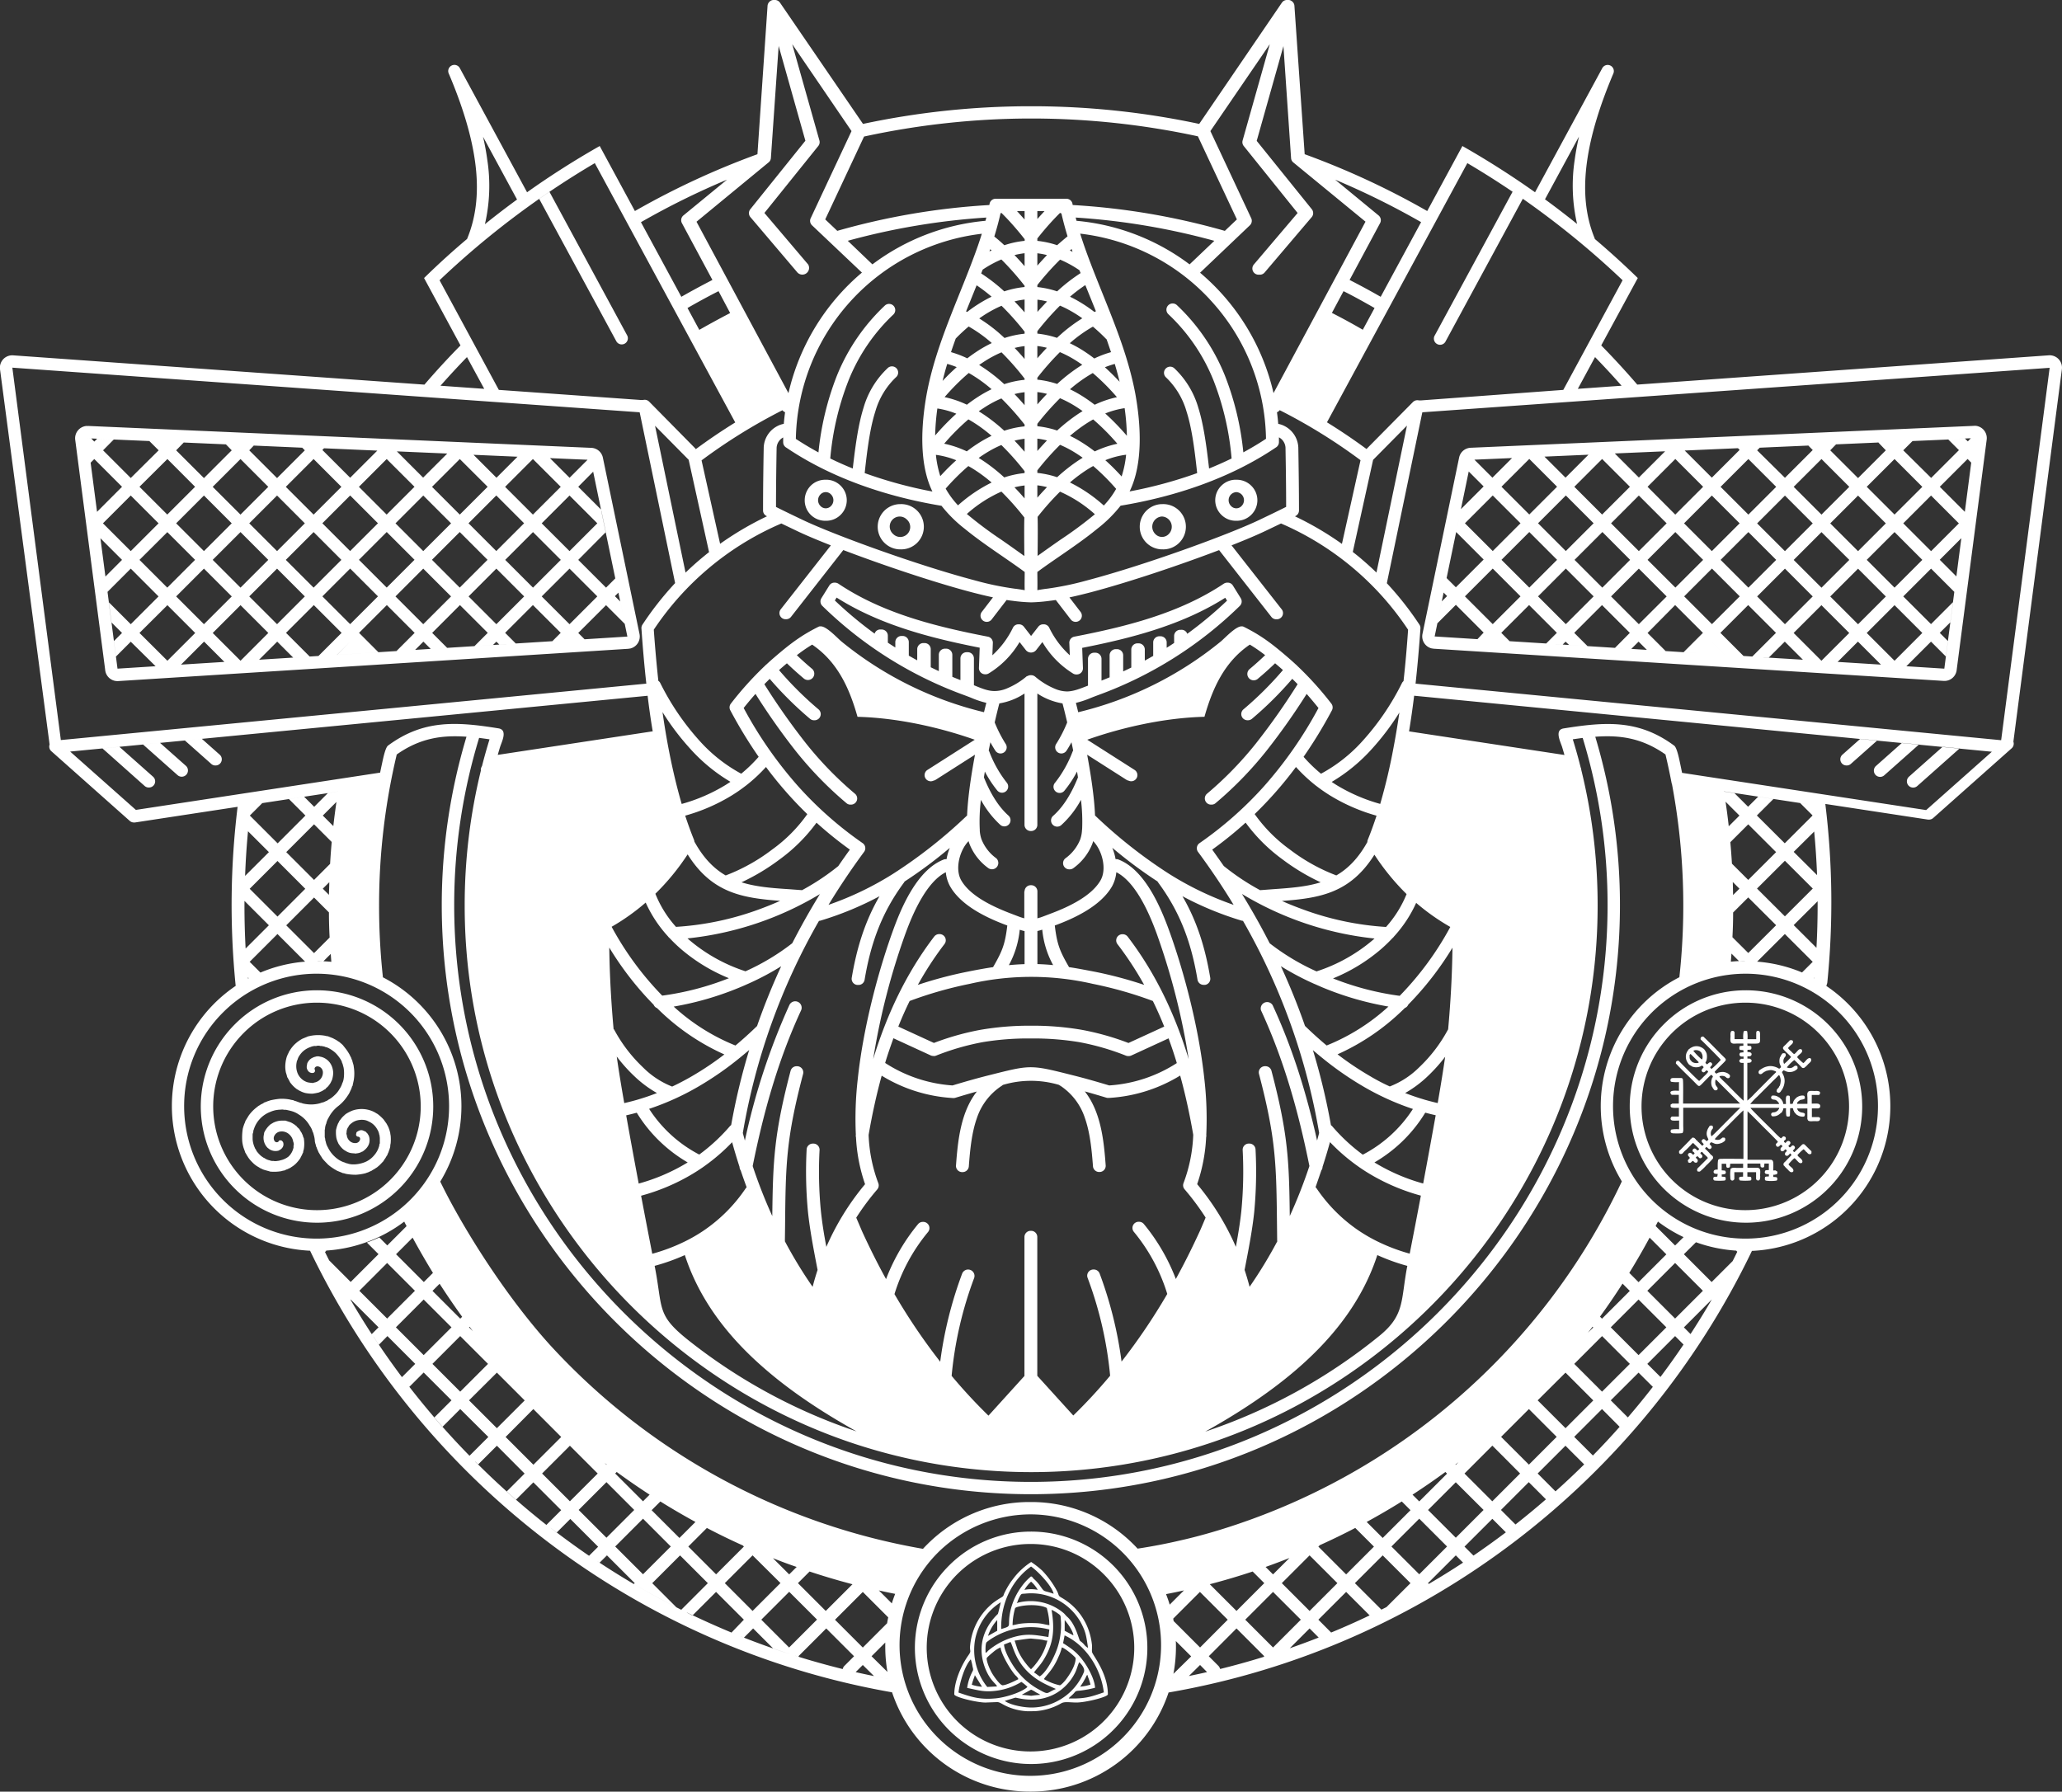 <svg xmlns="http://www.w3.org/2000/svg" viewBox="0 0 709.63 616.69"><rect x="0" y="0" width="709.63" height="616.69" fill="#333333" stroke="none"/><defs><style>.cls-1{fill:#fff;fill-rule:evenodd;}</style></defs><g id="Слой_2" data-name="Слой 2"><g id="Слой_1-2" data-name="Слой 1"><path class="cls-1" d="M124.5,224.88l-4-4L116,225.42l8.54-.54Zm460.62,0,4-4,4.54,4.54-8.54-.54Zm-460.62,0-8.54.54,4.54-4.54Zm0,0-15,.94,5-.31,10-.63Zm460.62,0,15,.94-5-.31Zm0,0,8.54.54-4.54-4.54Zm0,0,15,.94-5-.31-10-.63Zm-460.62,0-15,.94,5-.31,10-.63ZM30.28,146.61l173.2,7.54a4.24,4.24,0,0,1,4,3.38l12.61,60.71a4.25,4.25,0,0,1-3.29,5c-.21,0-.4.06-.6.08L40.7,234.43a4.25,4.25,0,0,1-4.51-3.91L25.89,151.4a4.25,4.25,0,0,1,3.66-4.76,4.51,4.51,0,0,1,.73,0ZM107,356.5l-1.12.26c-.08.06,0,0-.14.09l-1.65.67a12.52,12.52,0,0,0-2.6,1.87,11.2,11.2,0,0,0-1.54,1.84,3,3,0,0,1-.41.6,6.24,6.24,0,0,1-.44.95c-.15.29-.27.67-.39.92a12,12,0,0,0-.54,3.63,10.28,10.28,0,0,0,.24,1.89,16.24,16.24,0,0,1,.45,1.58.85.85,0,0,1,.1.13l.08.12.9,1.68c.13,0,0,0,.11.09a9.8,9.8,0,0,0,1.87,1.88l.17.15c.25.13.56.32.83.49s.62.28.88.44a11.31,11.31,0,0,0,1.2.42,12,12,0,0,0,2.53.25,17.37,17.37,0,0,0,2.32-.45c.22-.16.76-.33,1.08-.52l.86-.54c.15-.07-.06,0,.14-.05s0-.06.18-.16c0-.17.5-.49.63-.64a6.14,6.14,0,0,0,.6-.73,5.2,5.2,0,0,0,.52-.82c.1-.2.3-.66.39-.8a8.84,8.84,0,0,0,.42-2.46,6.83,6.83,0,0,0-.49-2.33,5.38,5.38,0,0,0-3.46-3.13l-1-.22H109l-1,.27c-.21.12-.5.23-.73.35a5.38,5.38,0,0,0-.61.46,4.29,4.29,0,0,0-.91,1.29c-.18,1-.39,1.56.16,2.45a1.76,1.76,0,0,0,2.1.81,3.53,3.53,0,0,0,.36-.38c.17-.72-.32-.82,0-1.35.55-.94,2.54-.41,2.75,1.44a3.52,3.52,0,0,1-3.06,3.69c-.09.08,0,0-.14.07l-.17.05-.35,0a17.22,17.22,0,0,1-1.46-.2,5.42,5.42,0,0,1-3.72-3.71,6.6,6.6,0,0,1-.13-3.19c0-.16.06-.27.1-.43a1.29,1.29,0,0,1,.07-.21c.12-.28,0-.06.11-.18a4.64,4.64,0,0,1,.7-1.52,8.07,8.07,0,0,1,1-1.24,7.38,7.38,0,0,1,2.81-1.69,4.42,4.42,0,0,1,1.1-.32,2.07,2.07,0,0,1,.75,0,2.43,2.43,0,0,1,1.62,0,1.29,1.29,0,0,1,.62.05,4.48,4.48,0,0,1,.55.1l.26.07c.13.06.09,0,.16.12.9,0,2.88,1.37,3.58,2.07s2.21,2.57,2.2,3.41c.11.1,0,0,.13.17a.93.93,0,0,1,.07.2l.32,1.21c.3,1.5.23,4.21-.41,5.3a7.34,7.34,0,0,1-1,2.1A8.05,8.05,0,0,1,115.1,377a8.68,8.68,0,0,1-2.19,1.59c-.09.18-.73.43-1,.53a3.14,3.14,0,0,1-1.11.39l0,0-.76.26a11.61,11.61,0,0,1-3.06.39,13.19,13.19,0,0,1-2.77-.34c-.23-.06-.15,0-.27-.14a3.51,3.51,0,0,1-1.14-.31c-.3-.08-.62-.23-.93-.33l-.51-.16a.72.72,0,0,1-.42-.2,7,7,0,0,1-1.27-.24,15.27,15.27,0,0,0-3.46-.22,23.94,23.94,0,0,0-3.25.54c-.32.13-.69.23-1,.34a5,5,0,0,1-1,.37,3.45,3.45,0,0,1-1,.58c-.39.2-.65.45-1,.59l-.89.71a13.68,13.68,0,0,0-2.43,2.56l-1.17,1.9a4.43,4.43,0,0,1-.38,1c-.11.3-.22.64-.33.94l-.22.79s0,.05,0,0l0,.05a19.33,19.33,0,0,0-.16,4.42,11.7,11.7,0,0,0,.43,2c.11.36.59,1.55.59,1.7l.3.47a3.26,3.26,0,0,1,.26.53c.13.07.3.44.41.6a10,10,0,0,0,1.42,1.7,8.45,8.45,0,0,0,2.43,1.83c.06.15.61.35.8.45a5.29,5.29,0,0,0,.94.39c.27.1,1.94.52,2,.58a14.79,14.79,0,0,0,3.84-.14,6,6,0,0,1,1.18-.26,3.63,3.63,0,0,1,1-.44,7.34,7.34,0,0,1,.94-.44c.09-.11.79-.54,1-.69a10.68,10.68,0,0,0,.93-.79,11.82,11.82,0,0,0,1.52-1.88,7.28,7.28,0,0,1,.47-.92c.24-.44.24-.72.45-.89a5.56,5.56,0,0,1,.26-1.19,11.38,11.38,0,0,0,0-3.86,3,3,0,0,1-.35-1c-.09-.1-.37-.82-.5-1s-.48-.71-.58-.95-.39-.44-.6-.66a2.67,2.67,0,0,1-.57-.65c-.21-.06-.28-.18-.5-.34a4,4,0,0,0-.48-.32,6.89,6.89,0,0,0-1-.55c-.19-.07-1.67-.54-1.71-.57-.31,0-.84,0-1.22,0a6.41,6.41,0,0,0-1.16.1,7.49,7.49,0,0,0-1.89.64c-.34.23-.65.38-1,.62a8.53,8.53,0,0,0-2.06,2.74l-.17,1a4.92,4.92,0,0,0,1.09,4l.26.28c.18.1.44.36.72.53a4.12,4.12,0,0,0,.88.39,3.79,3.79,0,0,0,2.24,0c.08-.09.56-.33.74-.47a2.5,2.5,0,0,0,.56-.64,1.9,1.9,0,0,0,.1-1.9l-.4-.4a1,1,0,0,0-.92,0c-.07.11-.16.26-.24.37a.9.9,0,0,1-1.33-.29,1.72,1.72,0,0,1-.12-1.57,2.64,2.64,0,0,1,2.21-1.65,3.71,3.71,0,0,1,3,1,4.19,4.19,0,0,1,1.37,2.56,1.9,1.9,0,0,1,.07,1.48,1.28,1.28,0,0,1,0,.62l-.24.75a5.81,5.81,0,0,1-1.46,2.21A6.69,6.69,0,0,1,97,399.26l-1,.26-.93.13a5,5,0,0,1-.54,0l-.19,0c-.24-.05-.09,0-.17-.06a2.57,2.57,0,0,1-1.37-.2,4.41,4.41,0,0,1-1.83-.81.55.55,0,0,1-.29-.11L90,398a6.59,6.59,0,0,1-.73-.66c-.27-.29-1.12-1.17-1.17-1.61l-.27-.35c-.09-.17-.1-.25-.18-.42a8.25,8.25,0,0,1-.71-2.81v-1.46c0-.21,0-.38.08-.59l.15-.47a1.68,1.68,0,0,1,.18-.87,9.15,9.15,0,0,1,2.12-3.66,9.27,9.27,0,0,1,3.39-2.32,10,10,0,0,1,2.06-.67l.93-.13,1-.06a2.2,2.2,0,0,1,.91.08,3.41,3.41,0,0,1,1.15.1l.82.19c.29.12-.29-.14.09,0l.09.05a8.29,8.29,0,0,1,3,1.33,10.52,10.52,0,0,1,3.71,3.84,6.42,6.42,0,0,1,1,2.13.92.92,0,0,1,.22.48c.05.17.1.33.14.52a8.84,8.84,0,0,1,.38,2.24l0,.05,0,0,.15.65a3.79,3.79,0,0,1,.25,1,1.26,1.26,0,0,1,.25.52c.06.18.12.34.2.53a10.66,10.66,0,0,1,.43,1,10.55,10.55,0,0,1,.6,1c.19.29.48.68.63,1l0,0,.2.26c.43.58,1.66,1.75,1.75,1.9A13.94,13.94,0,0,0,114.4,402l.81.52a6.64,6.64,0,0,1,.76.44l1.8.73c.1.06.06,0,.13.09a3.64,3.64,0,0,1,1.06.25,18.18,18.18,0,0,0,3.53.32,17.48,17.48,0,0,0,3.32-.52c.25-.13.76-.26,1-.37a9.4,9.4,0,0,1,1-.44,8.05,8.05,0,0,1,1-.61c.33-.2.59-.42.93-.59a6.1,6.1,0,0,1,.62-.52l.54-.52c.15-.15,1-1.06,1.06-1.1a5.33,5.33,0,0,1,.64-1l.44-.76c.12-.2,0-.11.2-.21a4.89,4.89,0,0,1,.41-1c.1-.23.27-.84.36-1l.28-.95a5.35,5.35,0,0,1,.15-1.22,14.13,14.13,0,0,0,0-2.68,7.86,7.86,0,0,1-.17-1.14l-.08-.14s0,0,0-.05l-.07-.2-.11-.47c-.17-.35-.25-.72-.44-1.09l-.53-1L132,385.31a15,15,0,0,0-2.12-1.92c-.4-.19-.75-.46-1.19-.68a9.65,9.65,0,0,0-7.42-.44,13.21,13.21,0,0,0-2.35,1.23c-.19.2-.38.35-.59.55s-.35.33-.57.56-.8,1.08-1,1.21c0,.32-.32.63-.47,1s-.24.65-.37,1l-.28,1.08a11.84,11.84,0,0,0,.11,2.69,6.46,6.46,0,0,0,.33,1.13c.14.38.32.69.43,1,.1.08.39.55.51.7a5.47,5.47,0,0,0,.58.68,4.77,4.77,0,0,0,1.45,1.09s0,0,.14.11c1.44.8,2.11.57,3.34.77.13-.1.09-.07.31-.09a5,5,0,0,0,1.08-.25,3.82,3.82,0,0,0,.46-.21,1.05,1.05,0,0,1,.48-.18c.19-.27,2.63-1.57,2.3-4.42a4.1,4.1,0,0,0-.29-1.11c-.17-.2-.28-.49-.47-.72a4.52,4.52,0,0,1-.56-.59c-.95-.28-1.37-1-3,.1l-.17.17c0,.49-.21.37-.08,1.08.14.14.18.26.38.34s1.12,0,.94,1.06a1.61,1.61,0,0,1-1.47,1.2,2.71,2.71,0,0,1-2.18-.81,3.08,3.08,0,0,1-.92-2,1,1,0,0,1-.06-.83l0-.11a3.09,3.09,0,0,1,.66-1.9,1.94,1.94,0,0,1,.62-.83l.1-.1c.09-.08,0,0,.11-.08a5.21,5.21,0,0,1,2.79-1.27,5.88,5.88,0,0,1,1.92,0,4.44,4.44,0,0,1,1.43.51,6.1,6.1,0,0,1,2.88,2.63,4.89,4.89,0,0,1,.75,2c.13.15,0,0,.11.24a1.74,1.74,0,0,1,0,.22c0,.18.05.35.07.53v1.59c0,.23,0,.5-.17.63a2.22,2.22,0,0,1-.16.9,7.81,7.81,0,0,1-1.51,2.75,8.37,8.37,0,0,1-2.3,2c-1.53.94-4.85,1.75-7,.94l-.48-.11a.84.84,0,0,1-.19-.08c-.1-.05-.09,0-.14-.09a7.26,7.26,0,0,1-2-.87,9.05,9.05,0,0,1-1.58-1.21,10.45,10.45,0,0,1-2.37-3.21,5.82,5.82,0,0,1-.72-1.94,2.42,2.42,0,0,1-.18-1,1.85,1.85,0,0,1-.16-.72v-2.26c0-.23,0-.17.1-.31a3.38,3.38,0,0,1,.1-.95c0-.16.08-.33.12-.48a1.66,1.66,0,0,1,.06-.21l.11-.19a6.69,6.69,0,0,1,.91-2.25,11.74,11.74,0,0,1,3.32-3.93,14.25,14.25,0,0,0,2.64-2.74c.27-.35.5-.73.73-1.06s.37-.61.55-1c.08-.17.43-.93.49-1,.06-.23.11-.35.19-.58s0-.31.23-.45l.43-2a14,14,0,0,0,0-4.66c0-.61-.53-1.85-.51-2.19-.07-.07,0,0-.09-.13l-.05-.09a1.86,1.86,0,0,1-.09-.24c-.08-.21-.13-.33-.19-.54a4,4,0,0,1-.41-.79c-.14-.28-.32-.57-.46-.8a13.9,13.9,0,0,0-1-1.45L118,359.74a7.55,7.55,0,0,0-.59-.54,7,7,0,0,1-.57-.5c-.32-.16-.73-.48-1.09-.7s-.77-.39-1.12-.61l-1.78-.71a4,4,0,0,1-.93-.17,13.51,13.51,0,0,0-4.91,0ZM354.74,527.18a40,40,0,1,1-28.16,11.71,39.71,39.71,0,0,1,28.16-11.71Zm0,4.26a35.71,35.71,0,1,0,25.15,10.46,35.45,35.45,0,0,0-25.15-10.46Zm246-190.58a40,40,0,1,1-28.15,11.71,39.71,39.71,0,0,1,28.15-11.71Zm0,4.26a35.71,35.71,0,1,0,25.15,10.46,35.45,35.45,0,0,0-25.15-10.46Zm-491.76-4.26a40,40,0,1,1-28.16,11.71,39.73,39.73,0,0,1,28.16-11.71Zm0,4.26a35.71,35.71,0,1,1-25.15,10.46,35.49,35.49,0,0,1,25.15-10.46ZM354.81,581.6,352,583.14c-.37.22-.12.06-.31.22,5.33.44,1,.44,6.34,0l-.76-.47c-.35-.18-.52-.25-.81-.42a8.12,8.12,0,0,0-1.6-.87ZM356,589a20.66,20.66,0,0,0,9.19-2.7c1.23-.71,2.86-.29,5.34-.29,3,0,10.74-1.88,10.74-2.82,0-7.41-5.35-13.6-5.46-14.6-.08-.66.05-1.58,0-2.29a22.49,22.49,0,0,0-.73-3.84,20.83,20.83,0,0,0-9.79-12.56c-1.4-.82-.62-.75-1.8-2.78a32.29,32.29,0,0,0-4.78-6.48,30.49,30.49,0,0,0-3.84-3,24.32,24.32,0,0,0-5.81,5.28c-.33.43-.62.82-1,1.31a27.85,27.85,0,0,0-2.46,4.23c-.35.88-.2.89-.94,1.35a27.75,27.75,0,0,0-2.76,1.81A21.31,21.31,0,0,0,333.91,566c-.35,2.73.63,1.95-.71,3.86-2.42,3.45-4.79,8.87-4.79,13.34,0,.94,7.74,2.82,10.74,2.82l3.57-.14c1.38-.19,1.9.68,4.37,1.7a19.66,19.66,0,0,0,6.4,1.43Zm15.76-8.45a16.25,16.25,0,0,0,3.52-.7c-.4-1.71-.84-2.44-1.05-3.35-.47.35-.34.5-.67,1.09-.22.39-.37.65-.56,1a19.22,19.22,0,0,1-1.24,1.93Zm-36.26-4c-.2.88-.67,1.69-1.06,3.35a16.47,16.47,0,0,0,3.53.7l-2.47-4Zm10.29,8.92c2,1.43,6.66,2.34,9.6,2.26a19.47,19.47,0,0,0,9.26-2.62,19.74,19.74,0,0,0,8.33-9.47c.5-1.17-.55-2.51-1.38-3.33l-.19-.17c-.54,1.1-.81,2.43-1.44,3.67a17.53,17.53,0,0,1-2,3.11c-7.46,9-17.89,5.36-18.52,5.42-.05,0-3.53,1.06-3.65,1.13Zm-12.94-4.54a17.21,17.21,0,0,1,1.52-5c.51-1.13.71-.93.33-2.27a15.11,15.11,0,0,0-.61-2.51c-2.12,2.28-3.81,8-4.23,11.43,4.44,1.52,7.37,2.53,12.82,2,3.1-.31,8-1.76,10.48-3.55l.44-.41a14.33,14.33,0,0,0-2.09-1.7,22,22,0,0,1-8.4,3c-4.43.63-6.38-.15-10.26-.93Zm31.87-.85c.43,0,1.68-1.42,1.94-1.76,1.41-1.83,3.52-5,3.52-7.57,0-.32-3.53-3.42-4.76-3.7a15.1,15.1,0,0,1-1.15,3.24c-1.87,4.49-4.42,6.56-5,7.67a21.78,21.78,0,0,0,2.62,1.26,18.84,18.84,0,0,0,2.84.86Zm-25.17-9.33c0,1.51,1.34,4.38,2,5.42.48.81,2.62,3.91,3.49,3.91,1.16,0,4.29-1.5,5.45-2.12a3.72,3.72,0,0,0-1-1.27c-1.68-1.78-5-7.51-5.15-9.64a9.17,9.17,0,0,0-2.58,1.64c-.35.29-2.17,1.78-2.17,2.06Zm6-4.57c.12,2.38,2.94,7.21,4.6,9.14a26.43,26.43,0,0,0,3.28,3.4c.47.35.82.67,1.27,1a23,23,0,0,0,2.69,1.73c3.81,2.11,2.49,1.32,6-.1L360.43,580c-10.69-5-11.52-13.08-12.67-14.83l-2.29.91Zm34.34,16.41c-1-8.34-6.2-16.31-13.51-19.68l-.53,2.67c3,1.93,4.79,3.16,7,6.18,1.38,1.84,3.88,6.12,4,9.17a35.4,35.4,0,0,1-5.31,1c-1.58.11-1.29.21-2.12,1.07s-1.37,1.16-1.62,1.62c5.6.11,7.39-.49,12-2.08ZM349.18,564.7l.95,2.92A19.28,19.28,0,0,0,353,572.5a17.25,17.25,0,0,0,1.81,2.06,16.44,16.44,0,0,0,1.82-2.06,20,20,0,0,0,3.82-7.8,4.17,4.17,0,0,1-1.38-.21c-.38-.09-.81-.14-1.36-.22l-2.9-.28c-1.17,0-5.36.71-5.63.71Zm-10,4.2c.57-.23.47-.31.93-.76a23.88,23.88,0,0,1,8.06-4.45c5-1.57,7.71-1,12.63-.22l.33-2.59a25.18,25.18,0,0,0-19.33,2.79,18,18,0,0,0-2.28,1.59c-.45.65-.36,2.74-.34,3.64Zm30.23-6c-.12-1.45-1.93-4.06-3-5.28v3.7l3,1.58Zm-29.39.18c1.1-.59,2.05-1.17,3.17-1.76v-3.7a14.85,14.85,0,0,0-3.17,5.46Zm8.45-3.7c.72-.06,1.77-.38,2.51-.48a28.63,28.63,0,0,1,4.88-.22c2.78,0,3.78.58,5.28.7a21.9,21.9,0,0,0-.73-5.26c-.18-.67,0-.63-.68-.89-2.28-.94-6.25-.89-8.76-.32-1.8.41-1.6.56-1.78,1.21a22.42,22.42,0,0,0-.72,5.26Zm7.35,16.27c.66.37,1.25.89,2,1.38,2.48-1.58,5.26-7.12,6.25-10.34a24.88,24.88,0,0,0,1-9.43c-.07-.92,0-1.11-.54-1.57a14.47,14.47,0,0,0-2.63-1.59c1.06,6.64.81,11.54-2.86,17.39-1.19,1.9-2.77,3.46-3.17,4.16Zm-16,5,3.3-.18c-.33-1-2.3-1.85-4-6.08-4.56-11.4,4.13-18.6,4.29-18.88s.87-3.47,1-4a19.5,19.5,0,0,0-8.79,12.63,20.21,20.21,0,0,0,4.18,16.56Zm10.52-29a17.65,17.65,0,0,1,15.7,3.57c.46.4.74.85,1.2,1.25,3,2.62,4,7.86,4.49,8.36a6.61,6.61,0,0,1,1.39,1.25,4.08,4.08,0,0,0,1.33,1.12c-.63-4-.67-5.29-2.5-8.74a19.66,19.66,0,0,0-13.51-9.71,19.31,19.31,0,0,0-5.53-.23c-1.25.11-1.39-.07-1.89.87a11.22,11.22,0,0,0-.91,2.07l-.23.34.46-.15Zm2.21-4.42a11.73,11.73,0,0,1,4.58,0,10.38,10.38,0,0,0-2.29-2.82,11.16,11.16,0,0,0-2.29,2.82Zm-8,13.49c4.17-1.25,1.87-.55,3.23-6.48a22.45,22.45,0,0,1,1.62-4.53,23.19,23.19,0,0,1,2.33-3.83,18.18,18.18,0,0,1,3.11-3.29c.63.33.36.2.86.79a13.26,13.26,0,0,1,2.47,2.81c1.45,2,.85,1.12,4.43,2.39-.53-2.59-5.2-7.59-7.76-9.38-5.51,3.86-10.43,11.21-10.29,21.52ZM581.84,362.83c-.22,0-.11,0-.21,0-.11.35,0,.14-.19.31.06.33,0,.79.06,1.15l.19.45.16.27a3.26,3.26,0,0,1,.52.53v0l.3.14a2.62,2.62,0,0,0,1.87.12c.08-.19.07,0,0-.28l-2.7-2.72ZM585.2,367l.25-.09.06-.05c.38-.18.68.23.79.51-.18.34-1.11.91-.47,1.52s1.1-.32,1.52-.48a1,1,0,0,1,.51.51,10,10,0,0,1-1.49,1.6,16.39,16.39,0,0,1-1.6,1.54c-.46-.17-6.52-6.41-6.87-6.74-.07-.09,0-.08-.14-.14s-.09,0-.22-.07l-.43.06-.31.3-.06.44c0,.13,0,.05.07.21s.06.07.15.15c1.12,1.26,4.4,4.4,5.83,5.83,2,2,1.73,2.21,3.16.75.46-.47,2.59-2.69,2.95-2.88a1,1,0,0,1,.59.64l-.13.29h0c-.21,0-.16.17-.19.33a3.87,3.87,0,0,0-.07,2.58.8.8,0,0,0,.08.21c.12.22.06.1.16.21l.11.26c.12.24,0,0,.08.13a.53.53,0,0,0,.15.15l0,.07.38.41c.63.15,1.28-.08,1-.92l-.36-.45c-.11-.29-.05-.18-.25-.29a7.62,7.62,0,0,1-.16-.89,3.52,3.52,0,0,1,.11-1c.19-.1,0-.08.28,0l8.16,8.15-19.61,0c0-1.07.11-7.88-.08-8.25,0-.36-.15-.43-.5-.55-.79,0-1.62,0-2.42,0s-1.48,0-1.33,1l.13.26.26.06a10.28,10.28,0,0,0,2.52.08l0,3c-.73,0-3.85-.38-2.7,1.21.06.06,0,.08.16.13s.07,0,.2.06h2.29l0,3H576c-.06,0-.3,0-.34,0-.35,0-.14,0-.26.11l-.18.07c-.23.12-.15,0-.29.26l0,.58.27.32h.19c.16.24,2.12.12,2.4.12l0,3h-2.29c-.13,0,0,0-.21.06s-.08.06-.15.13c-.47.53-.19,1.13.53,1.2s1.5,0,2.19,0v3a10.22,10.22,0,0,0-2.51.08l-.25.06-.12.27c-.26,1,.65,1,1.4,1a13.55,13.55,0,0,0,2.41-.07c.32-.06.3-.11.4-.4v-.09c.2-.15.09-1.71.09-2v-6.27l19.62,0-4.9,4.93c-.57.58-4.66,4.77-5,4.89a2.22,2.22,0,0,1,0-2s0-.06,0-.05,0,0,.05-.05a.39.39,0,0,0,.09-.17l.36-.46v-.59c-.15-.26-.13-.25-.41-.36l-.41,0a.8.8,0,0,0-.58.57v0s0,0,0,.05-.05,0-.06,0,0,0-.09.16l-.17.3c-1,2.1,0,3,.17,3.78l-.58.5c-.4-.15-.88-1.12-1.53-.48s.31,1.16.48,1.52c-.1.26-.2.31-.41.49-.31,0-.22,0-.42-.24l-.69-.69c-.35-.36-.24-.23-.41-.28-.08-.26-.06-.19-.28-.41s-.15-.21-.4-.28c-.07-.2,0,0-.15-.28,0-.06-.12-.11-.18-.17a1.26,1.26,0,0,0-.4-.34l-.45-.05c-.1,0,0,0-.19.06s-.06.06-.14.14l0,.07a1.66,1.66,0,0,0-.64.62L578.08,396c-.22.12-.12,0-.23.27v.6l.3.3c.74.17,1-.27,1.27-.59a8.6,8.6,0,0,1,1-.94l.22-.23.47-.46.22-.23.46-.46L582,394l.46-.47.25-.11,2.08,2.05a1.68,1.68,0,0,1-.53.53c-.48-.16-.58-.7-1.11-.68a.7.7,0,0,0-.63.89c.06.21,0,.07.09.21s0,.06.06,0l.05,0a1.32,1.32,0,0,1,.48.62l-.54.48a2,2,0,0,0-.89-.71.75.75,0,0,0-.69.25c-.34.41-.12.61-.12.61s0,.05,0,.07a.67.67,0,0,0,.35.4c.11.23,0,.13.24.33,0,.46-1,.7-.57,1.38l0,.26.27.06c.53.32.92-.33,1.2-.54l.34,0c.31.72,1.5.91,1.5-.25a1.93,1.93,0,0,0-.72-.88,1.46,1.46,0,0,1,.6-.55l.51.48c.09.13,0,.05.14.15s-.06,0,.15.06a.7.7,0,0,0,.89-.7c0-.48-.52-.58-.71-1.06l.39-.38.27,0a7.63,7.63,0,0,0,1,1.05c.33.32,1,.85.91,1.11-.7.69-1.35,1.35-2,2-.41.4-.68.69-1,1s-.82.6-.63,1.31c.13.22.07.16.3.29h.6a19,19,0,0,0,2.22-2.12,24.38,24.38,0,0,0,2.09-2.16c.27-.26.3-.33.22-.83a1.43,1.43,0,0,0-.34-.41l-.18-.16c-.15-.1,0,0-.18-.08a14.28,14.28,0,0,0-1.84-1.94c-.19-.22-.12-.08-.15-.34a1.11,1.11,0,0,1,.49-.42c.35.19.89,1.13,1.52.48s-.32-1.12-.48-1.52a2.34,2.34,0,0,1,.49-.59c1.09.2,1.44,1.13,3.79.17l.29-.16.25-.18a1.06,1.06,0,0,0,.56-.61l0-.41c-.09-.29-.08-.26-.35-.42l-.6,0-.45.36a.46.46,0,0,0-.17.09l0,.05s0,0-.05.05a2.19,2.19,0,0,1-2,0c.11-.32,4.29-4.41,4.88-5s4.61-4.7,5-4.9l0,16.67c-2.31,0-5.71-.07-7.92,0-.29,0-.31,0-.43.12-.28.09-.33.15-.39.44s-.11,1-.11,1.52,0,1.07,0,1.61h-.52l-.48.11a.77.77,0,0,0-.4.88c.13.29.19.37.54.41.19.11.13.08.42.09h.44L591,405l-1,.07c-.27.14-.27.15-.4.47l.08.52.33.28a18.6,18.6,0,0,0,3.5,0c.29-.13.25-.1.38-.39v-.49c-.09-.3-.08-.26-.36-.39l-1-.07,0-.77a2.17,2.17,0,0,0,.83-.08c.17,0,0,0,.21,0s0,0,.15-.14a.57.57,0,0,0,.13-.76c-.1-.31,0-.13-.22-.33l-1.12-.09v-2.26l1.54,0,.07,1c.12.3.1.26.46.4l.52-.08.27-.33.07-1,4.45,0V402c-.64,0-1.31,0-2,0-.37,0-1.72-.16-1.87.1l-.19,0-.24.21a10.58,10.58,0,0,0-.12,2.67c0,.5,0,1,.26,1.2a.64.64,0,0,0,.94-.06.38.38,0,0,0,.14-.16c.1-.18,0-.07.06-.21v-2.29l3,0,0,1.54-1,.06-.27.12-.08.28a.61.61,0,0,0,.09.61c.12.22,0,.14.26.26a18.71,18.71,0,0,0,3.51,0l.27-.13.06-.25,0-.49c-.11-.3-.08-.25-.36-.41l-1-.05,0-1.54,3,0v2.28c0,.14,0,0,.06.21s.06.09.13.15a.67.67,0,0,0,1.06-.06,3,3,0,0,0,.14-1.42c0-.82.29-2.38-.54-2.55-.16-.17-.08-.1-.4-.11h-3.43v-1.47l4.44,0,.07,1,.28.32.51.07c.35-.11.35-.11.48-.39l.06-1,1.53,0v2.26c-.32,0-.8-.05-1,.1l-.26.05-.06.26a.6.6,0,0,0,.14.77c.09.12,0,.06.14.14s0,0,.22,0a2,2,0,0,0,.84.07l0,.78-1,.07-.27.11-.11.28V406c.15.29.09.25.38.38a12.46,12.46,0,0,0,3.52,0c.27-.1.14,0,.32-.23l.07-.51c-.12-.32-.13-.33-.39-.48l-1-.06,0-.76a1.64,1.64,0,0,0,.85-.1l.18,0c.27-.15.24-.11.35-.39.06-.51,0-.72-.4-.81-.15-.27-.26-.16-1-.16,0-.41.13-3-.12-3.14-.07-.28-.11-.34-.39-.43-.1-.09.1-.05-.26-.12h-8.09l0-16.68c.37.23,4.85,4.79,5.26,5.2.68.68,5,4.9,5.19,5.29a2.06,2.06,0,0,1-.49.57c-.08.08-.07,0-.14.16s0,.09-.07.21c.07.48.3.88.86.76.38-.09.48-.49.89-.66a1.51,1.51,0,0,1,.5.41c-.06.32.08,0-.13.29l-.19.16a.79.79,0,0,0-.3.43c-.14.54.14.95.63.95s.63-.44,1-.68a1.14,1.14,0,0,1,.5.4c0,.37-.21.37-.47.69-.33.63-.15,1.15.67,1.16A2,2,0,0,0,616,397a1,1,0,0,1,.52.6L614.22,400a.89.89,0,0,0-.41,1c.1.26,0,.14.21.25a6.91,6.91,0,0,0,1.09,1.15c.32.34.77.92,1.23,1.06h.51l.31-.29c.27-1.08-1.15-1.48-1.66-2.41a16.81,16.81,0,0,1,2-2.1c.32.1.43.29.64.51.65.64,1.08,1.33,1.75,1.18.31-.14.25-.08.39-.39.2-1-1.45-1.61-1.69-2.39a16.64,16.64,0,0,1,2.09-2c.3.14.27.28.53.41a1.32,1.32,0,0,0,.4.49c.42.26.71,1,1.4.77l.26-.07.14-.24,0-.61c-.11-.25,0-.14-.23-.25l-2-2-.27-.22c-.57-.13-.72.14-1,.41l-2.36,2.31A1.08,1.08,0,0,1,617,396a1.93,1.93,0,0,0,.73-.89c0-.9-1-1.1-1.24-.5a1.27,1.27,0,0,0-.3.2c-.23.15,0,.09-.31.1a1.24,1.24,0,0,1-.42-.51l.18-.16.28-.3c.17-.27.4-.46.14-.9a.72.72,0,0,0-.85-.28,1,1,0,0,0-.46.35c-.22.24-.11.22-.43.26-.18-.21-.27-.21-.41-.49a1.43,1.43,0,0,1,.51-.58c.11-.1.09.05.15-.28.1-.6-.22-.81-.75-.88-.13,0-.05,0-.21.06a.57.57,0,0,0-.16.14,2.06,2.06,0,0,1-.57.49,29.81,29.81,0,0,1-2.66-2.57c-.91-.9-7.67-7.51-7.82-7.94h9.91a.91.91,0,0,1-.2.54c-.13.09-.09,0-.17.27l-.27.21c-.21.13,0,0-.13.08a1,1,0,0,0-.15.16,3,3,0,0,1-.64.25,6.8,6.8,0,0,0-.77.11.68.68,0,0,0-.29,1.08c.13.18,0,.12.28.21a3.31,3.31,0,0,0,2-.44l.28-.18.35-.28L613,383s0-.05.06,0,0,0,.05,0a.51.51,0,0,0,.12-.18,2.18,2.18,0,0,1,.12-.22s0-.07,0,0l.26-.51.16-.64.89,0a13.44,13.44,0,0,0,.08,2.49c.12.29.08.26.39.38h.48l.28-.09.11-.28.07-2.51H617l.17.55c.05.28,0,.14.14.34s0,.1.09.25l.13.15,0,.05,0,.07.24.26.4.41c.08.12-.05.1.25.2l.28.19a3.41,3.41,0,0,0,2,.43l.27-.11.12-.27.06-.35c0-.12,0-.05,0-.2a.51.51,0,0,0-.14-.17c-.38-.33-1.07-.22-1.69-.56,0,0,0-.07,0-.05s0,0-.05,0a.88.88,0,0,0-.19-.12l-.28-.22c-.08-.29,0-.17-.16-.26l-.09-.26-.08-.24H622v3.43c0,.32,0,.24.11.4.14.81,1.53.54,2.29.54,1,0,1.86.23,2-.79,0-.11,0,0,0-.2s-.06-.08-.14-.16l-.05-.05c-.06-.06,0-.08-.16-.13s-.07,0-.2-.06h-2.3l0-3h2.15c.32-.05.14,0,.26-.12h.17l.28-.32v-.59l-.13-.26L626,380h-.08c-.18-.25-2.13-.12-2.41-.12l0-3,2.36,0c.37-.05.21,0,.3-.15.24-.37.36-.78-.08-1.06a2.87,2.87,0,0,0-1.42-.14c-.94,0-2.38-.25-2.55.53-.27.17-.1,1.49-.1,1.88,0,.66,0,1.31,0,2h-3.54l0-.33a1.87,1.87,0,0,1,.55-.63c.16-.09,0,0,.13-.08l.15-.15c.65-.33,1.24-.22,1.7-.56,0-.06.08-.05.13-.17s0-.08,0-.2l-.07-.34c-.12-.29-.08-.27-.39-.37a3.13,3.13,0,0,0-2,.42l-.29.17c-.2.09-.15.09-.24.21l-.41.4-.23.27,0,.08c-.07.06,0,0-.18.19a2.26,2.26,0,0,0-.11.26,2,2,0,0,0-.19.72,1.33,1.33,0,0,1-1,.09l-.06-2.45c-.15-.29-.09-.27-.4-.36l-.48,0c-.26.11-.15,0-.28.22-.35.45-.17,2-.18,2.67h-.9l-.16-.63a1.62,1.62,0,0,0-.11-.28.54.54,0,0,0-.06-.11,1.77,1.77,0,0,0-.13-.17l-.13-.22c-.12-.23-.08-.16-.23-.27l-.31-.32c-.07-.09,0-.08-.13-.16a.78.78,0,0,0-.22-.12l-.29-.18a3.24,3.24,0,0,0-2-.43c-.27.09-.14,0-.28.21a.67.67,0,0,0,.36,1.09c.7.18.66,0,1.33.35,0,0,0,0,.05.06s0,0,0,.05l.19.11.21.21c.12.21,0,0,.08.13l.15.14a1,1,0,0,1,.2.54h-9.91a22.81,22.81,0,0,1,2.44-2.55l2.45-2.46c.84-.83,1.62-1.6,2.45-2.45s1.72-1.62,2.43-2.45a.52.52,0,0,1,.29.12,4.5,4.5,0,0,1,.44,1.68,6.65,6.65,0,0,1-.33,1.83c-.11.09-.06,0-.15.14s0,0-.08.2l-.06.13-.21.29-.05.06c-.17.13-.09.06-.23.23a3.08,3.08,0,0,0-.24.31l-.07.6.19.26.32.2h.31a1.14,1.14,0,0,0,.73-.72l.1-.07s0-.06.05,0,0,0,0-.05,0,0,.1-.16l.18-.29a6,6,0,0,0,.76-2.48,4.78,4.78,0,0,0-.56-2.59l-.21-.45c-.15-.3-.11-.05-.08-.42l.48-.49c.58.11.91.5,1.81.57a3.74,3.74,0,0,0,2-.39l.3-.17a.51.51,0,0,0,.24-.21l.08,0,.4-.39,0-.58c-.13-.32-.06-.27-.36-.41h-.59l-.45.36c-.13,0,0,0-.12.05a.63.63,0,0,0-.17.14,2.17,2.17,0,0,1-2,0,15.35,15.35,0,0,1,2.56-2.53c.35.24,1.88,1.83,2.36,2.32.25.26.42.53,1,.41l.27-.2a7.18,7.18,0,0,0,1.1-1.05c.3-.31.93-.79,1.08-1.19l0-.6c-.16-.27-.14-.25-.47-.37-1,0-1.53,1.41-2.25,1.73a17.45,17.45,0,0,1-2.09-2c.26-.86,2-1.46,1.67-2.39-.11-.28-.07-.27-.37-.38-.85-.25-1.31,1-2.3,1.68-.4-.14-.85-.73-1.15-1a5.12,5.12,0,0,1-1-1.07,7.23,7.23,0,0,1,.94-1c.34-.34.77-.56.79-1.23-.1-.32-.11-.31-.37-.48l-.6,0c-.27.1-.14,0-.27.22-.46.43-.87.87-1.32,1.32s-1.24.93-.74,1.59,2.14,2,2.62,2.66A16.12,16.12,0,0,1,614,366.2a2.06,2.06,0,0,1,.18-2.25l.37-.48v-.59c-.14-.3-.1-.24-.41-.36l-.49,0c-.32.11-.27.09-.49.39V363c-.12.09-.11,0-.21.26l-.16.29-.06.17c-.08.09,0,0-.12.15a.75.75,0,0,0-.09.25,4.35,4.35,0,0,0-.08,1.78c.1.53.46,1.06.5,1.43l-.48.47c-.36,0-.13.07-.43-.09a5.78,5.78,0,0,0-2.76-.77,5.87,5.87,0,0,0-2.74.78l-.29.18c-.18.09.06-.08-.11.06a1,1,0,0,0-.15.14l-.06,0a1.34,1.34,0,0,0-.71.8v.29c.11.37.13.37.45.52a.86.86,0,0,0,.79-.22c.09-.07.07,0,.17-.13a.61.61,0,0,0,.18-.2l.07,0c.24-.11,0,.05.13-.07a.6.6,0,0,0,.16-.14l.13-.06c.15-.05.06,0,.2-.08s.06,0,.15-.14c1.65-.41,1.9-.55,3.5.11.09.13.07.08.11.27-1,.91-6,6-7.39,7.38a21.18,21.18,0,0,1-2.52,2.39v-13c.6,0,1.11,0,1.36-.36a.6.6,0,0,0-.4-.94c-.1-.18-.11-.12-.41-.14h-.52v-.78c.53-.05,1.07.1,1.33-.37a.64.64,0,0,0-.49-1c-.13-.16-.58-.09-.83-.11l0-.76,1-.07c.28-.14.24-.1.36-.4v-.46c-.09-.29-.09-.27-.35-.41l-1-.07-.05-.76c.34,0,3.6.14,3.84-.11.77-.16.53-1.46.53-2.38s.17-2-.86-1.86c-.32,0-.2,0-.3.14l0,.05-.15.29,0,2.37-3,0a10.84,10.84,0,0,0-.08-2.42c0-.32-.07-.3-.35-.45h-.58c-.26.13-.31.14-.36.44a8.69,8.69,0,0,0-.08,2.42l-3,0v-2.28c0-.14,0,0-.06-.21a.58.58,0,0,0-.13-.16.69.69,0,0,0-1.07.07,3,3,0,0,0-.14,1.42c0,.8-.29,2.38.55,2.55.15.27,1.5.11,1.87.11h2l0,.76-1,.08-.28.11-.09.28V361l.11.29.26.1,1,.08.06.77a2.28,2.28,0,0,0-.85.08c-.16,0,0-.08-.21,0s-.07,0-.16.14c-.25.36-.23.38-.11.85.37.46.68.36,1.33.34v.77h-.69c-.45,0-.11,0-.25.13a.62.62,0,0,0-.36,1c.26.35.76.3,1.33.3v13c-.39-.14-5.5-5.39-6.25-6.14a24.78,24.78,0,0,1-2-2c-.05-.25-.07-.1,0-.28a2.67,2.67,0,0,1,1.87.11s0,0,0,.05,0,0,.06.05a.86.86,0,0,0,.19.11l.07,0c.16.23.06.15.36.31.68.24,1.09-.22,1-.87-.15-.32-.18-.29-.45-.51l-.07,0s0-.07,0-.06,0,0-.05-.05,0,0-.17-.08c0,0,0-.07,0-.05s0,0-.05,0a.53.53,0,0,0-.2-.09,3.79,3.79,0,0,0-1.53-.39,6.73,6.73,0,0,0-1.56.26l-.53.31a1,1,0,0,1-.64-.59c.15-.33,2.43-2.49,2.88-2.95,1.42-1.45,1.28-1.13-.75-3.16-1.73-1.76-4.12-4.22-5.84-5.84-.07-.08,0-.07-.14-.14a.47.47,0,0,0-.21-.07l-.44.07-.3.3-.07.43c0,.13,0,.07.07.22a.41.41,0,0,0,.14.15c.69.63,6.65,6.56,6.75,6.86a28.35,28.35,0,0,1-3.14,3.09,1,1,0,0,1-.51-.51c.16-.4,1.11-.89.48-1.53s-1.18.31-1.52.48a1,1,0,0,1-.59-.64.82.82,0,0,0,.12-.16,1.4,1.4,0,0,0,.09-.17,3.52,3.52,0,0,0,.16-.39,5,5,0,0,0,0-2.49l-.22-.43-.14-.28-.19-.25a1.72,1.72,0,0,0-.61-.65h-.07c-.09-.12,0-.12-.25-.21l-.3-.16a3.58,3.58,0,0,0-3.32,0l-.3.16c-.21.09-.16.08-.25.21h0a1.25,1.25,0,0,0-.7.64l-.19.25-.17.3a3.58,3.58,0,0,0,.17,3.6c.09.19,0,0,.06.13a.71.71,0,0,0,.15.15l0,.07a1.7,1.7,0,0,0,.64.61l.26.18.27.12h0c.1.1,0,.05.14.13a.82.82,0,0,0,.28.11,3.74,3.74,0,0,0,2.75-.15Zm-.47-5.31a2.26,2.26,0,0,0-.91-.23,1.75,1.75,0,0,0-1.07.23,23.87,23.87,0,0,0,2.79,2.88c.26.05.11.07.28,0a2.51,2.51,0,0,0-.11-1.85l-.05-.07,0-.07c-.11-.2,0,.34-.05-.18v0l-.16-.13-.13-.14a2.94,2.94,0,0,1-.25-.26l-.29-.18Zm-208-222.37c-1.13-.87-2.26-1.68-3.39-2.42a43.43,43.43,0,0,0-5.11-2.91,49.23,49.23,0,0,1,7.85-5.59,75.71,75.71,0,0,1,8.31,8.31,34.87,34.87,0,0,0-7.66,2.61Zm7.81,13.42a34.88,34.88,0,0,0-7.78,2.64,52.37,52.37,0,0,0-5.23-3.58q-1.65-1-3.3-1.77a53.19,53.19,0,0,1,5.41-4.1c.86-.56,1.71-1.08,2.57-1.56a77.52,77.52,0,0,1,8.33,8.37ZM357,82.08c1.43-1.81,2.86-3.52,4.32-5.14q1.76-1.95,3.49-3.66l.48.21c.6,2.64,1.31,5.26,2.1,7.85-1.19,1-2.39,2-3.58,3.06A31.72,31.72,0,0,0,357,82.91v-.83Zm2.46-9.41H357v2.71l1.15-1.28,1.31-1.43Zm9.67,14-.93-.46.6-.5.33,1ZM357,87.18a25.81,25.81,0,0,1,3.32.62q-1.65,1.73-3.32,3.63V87.18Zm0,10.93v.7a31.69,31.69,0,0,1,6.81,1.48A58.55,58.55,0,0,1,371.89,94L371.47,93h0a39,39,0,0,0-6.64-3.64c-.41.39-.81.8-1.22,1.22A97,97,0,0,0,357,98.11ZM332.75,139.3c1.13-.87,2.26-1.68,3.39-2.42a43.43,43.43,0,0,1,5.11-2.91,49.29,49.29,0,0,0-7.86-5.59,77.5,77.5,0,0,0-8.31,8.31,34.77,34.77,0,0,1,7.67,2.61Zm-7.81,13.42a34.88,34.88,0,0,1,7.78,2.64,51.24,51.24,0,0,1,5.23-3.58c1.1-.65,2.2-1.24,3.29-1.77a51.07,51.07,0,0,0-5.41-4.1c-.85-.56-1.71-1.08-2.56-1.56a77.52,77.52,0,0,0-8.33,8.37ZM352.6,82.28q-2.21-2.82-4.47-5.34-1.75-1.95-3.49-3.66l-.31.13c-.6,2.71-1.33,5.38-2.14,8,1.15.92,2.3,1.9,3.45,3a31.43,31.43,0,0,1,7-1.51v-.61ZM350,72.67h2.61v2.88c-.36-.41-.78-.86-1.31-1.45s-.87-1-1.3-1.43Zm-9.48,13.87.74-.36-.47-.4-.27.76Zm12.09.62a28.51,28.51,0,0,0-3.47.64q1.72,1.8,3.47,3.82V87.16Zm0,11.15v.48a32,32,0,0,0-7,1.5,59.33,59.33,0,0,0-7.94-6.17l.51-1.31a38.83,38.83,0,0,1,6.43-3.5c.41.39.81.8,1.21,1.22a96.34,96.34,0,0,1,6.75,7.78Zm-28.22,32.81c.48-2,1-3.93,1.6-5.87a32.14,32.14,0,0,1,3.26,1.11c-1.62,1.46-3.24,3-4.86,4.76Zm2.88-9.92a35.51,35.51,0,0,1,5.62,2.14c1.08-.84,2.17-1.61,3.26-2.33a43.68,43.68,0,0,1,5.17-2.93l-.4-.35a47.39,47.39,0,0,0-7.56-5.35c-1.48,1.26-3,2.64-4.45,4.15l0,0q-.84,2.31-1.62,4.65Zm5.21-14,.37.17a49,49,0,0,1,7.4-4.75l1-.5a53.2,53.2,0,0,0-5.15-3.92c-1.2,3-2.43,6-3.63,9Zm20.13-4.1a26.71,26.71,0,0,0-3.47.64c1.29,1.34,2.37,2.5,3.47,3.77v-4.41Zm0,11.15v.61a32.13,32.13,0,0,0-6.9,1.48c-.67-.62-1.35-1.22-2-1.8a54.42,54.42,0,0,0-6.71-4.93,42.12,42.12,0,0,1,5.23-3.21c.82-.43,1.64-.81,2.45-1.15a93.09,93.09,0,0,1,8,9Zm0,4.88a26.09,26.09,0,0,0-3.43.63c1.15,1.2,2.29,2.46,3.43,3.8v-4.43Zm0,11.15v.45a32.06,32.06,0,0,0-7,1.5,58.13,58.13,0,0,0-8.64-6.61c.49-.35,1-.68,1.48-1a39,39,0,0,1,6.22-3.35,93.42,93.42,0,0,1,7.91,9Zm0,4.72a25,25,0,0,0-3.48.64q1.74,1.8,3.48,3.82V135Zm0,11.15v.61a32,32,0,0,0-7,1.5,59.17,59.17,0,0,0-7.48-5.87l-1.29-.82c.53-.38,1.07-.74,1.6-1.09a38.22,38.22,0,0,1,6.18-3.34,94.76,94.76,0,0,1,8,9Zm0,4.88a26.71,26.71,0,0,0-3.47.64q1.72,1.8,3.47,3.82V151Zm0,11.15v.65a32,32,0,0,0-7,1.5,59.17,59.17,0,0,0-7.48-5.87q-.66-.43-1.32-.84c1.09-.78,2.18-1.49,3.27-2.14a35.77,35.77,0,0,1,4.53-2.3,90.77,90.77,0,0,1,8,9Zm0,4.92a25.54,25.54,0,0,0-3.48.64q1.74,1.8,3.48,3.82v-4.46Zm-.08,11c-.1,2.85-.06,8.2,0,13.28-2.8-2-5.43-3.87-7.91-5.59a137.47,137.47,0,0,1-11.88-8.88,45.32,45.32,0,0,1,11.89-7.7,94.69,94.69,0,0,1,7.88,8.89Zm-22.83-4.16a51.32,51.32,0,0,1,11.56-7.85,52.2,52.2,0,0,0-5.42-4.1c-.86-.57-1.72-1.09-2.59-1.57a75.87,75.87,0,0,0-7.8,7.76,29.24,29.24,0,0,0,4.25,5.76Zm-6.1-10.05a35.56,35.56,0,0,1-1.51-7.33,28.61,28.61,0,0,1,7,1.86,76.41,76.41,0,0,0-5.49,5.47Zm-1.77-14a79.19,79.19,0,0,1,.76-9.29,28.48,28.48,0,0,1,6.52,1.8,84.12,84.12,0,0,0-7.28,7.49Zm63.48-18.49q-.75-3.09-1.67-6.14a33.2,33.2,0,0,0-3.4,1.15q2.53,2.28,5.07,5Zm-2.95-10.19a35.63,35.63,0,0,0-5.76,2.18c-1.08-.84-2.17-1.61-3.26-2.33a43,43,0,0,0-5.18-2.93l.41-.35a47.78,47.78,0,0,1,7.55-5.35c1.49,1.26,3,2.64,4.46,4.15a1.64,1.64,0,0,0,.25.21c.53,1.47,1,2.94,1.53,4.42Zm-5.22-14.06-.5.23a49.46,49.46,0,0,0-7.4-4.75l-1-.5a52.36,52.36,0,0,1,5.27-4c1.21,3,2.44,6,3.64,9Zm-20.11-4a25.81,25.81,0,0,1,3.32.62c-1.23,1.27-2.27,2.39-3.32,3.59v-4.21ZM357,114v.83a31.85,31.85,0,0,1,6.75,1.46c.67-.62,1.35-1.22,2-1.8a55.26,55.26,0,0,1,6.72-4.93,42.86,42.86,0,0,0-5.23-3.21c-.82-.43-1.64-.81-2.45-1.15A94.07,94.07,0,0,0,357,114Zm0,5.1a27.34,27.34,0,0,1,3.28.61c-1.09,1.14-2.19,2.34-3.28,3.61v-4.22ZM357,130v.68a31.91,31.91,0,0,1,6.82,1.48,58.13,58.13,0,0,1,8.64-6.61c-.49-.35-1-.68-1.48-1a39,39,0,0,0-6.22-3.35A94.07,94.07,0,0,0,357,130Zm0,4.95a26,26,0,0,1,3.33.62c-1.11,1.14-2.22,2.36-3.33,3.63V135Zm0,10.92v.84a31.69,31.69,0,0,1,6.81,1.48,59.82,59.82,0,0,1,7.47-5.87l1.29-.82c-.53-.38-1.06-.74-1.59-1.09a38.22,38.22,0,0,0-6.18-3.34,95.49,95.49,0,0,0-7.8,8.8Zm0,5.11a25.81,25.81,0,0,1,3.32.62q-1.65,1.73-3.32,3.63V151Zm0,10.92v.88a31.69,31.69,0,0,1,6.81,1.48,59.82,59.82,0,0,1,7.47-5.87q.66-.43,1.32-.84c-1.09-.78-2.18-1.49-3.26-2.14a37.16,37.16,0,0,0-4.53-2.3,92.64,92.64,0,0,0-7.81,8.79Zm0,5.15a25.5,25.5,0,0,1,3.32.62c-1.1,1.14-2.21,2.36-3.32,3.63v-4.25Zm.08,10.82c.11,2.79.06,8.27,0,13.47,2.79-2,5.43-3.87,7.91-5.59A136.69,136.69,0,0,0,376.8,177a45.27,45.27,0,0,0-12-7.77,93.24,93.24,0,0,0-7.73,8.7ZM379.87,174a51.46,51.46,0,0,0-11.65-7.93,53.19,53.19,0,0,1,5.41-4.1c.87-.57,1.73-1.09,2.59-1.57a76,76,0,0,1,7.9,7.87,29,29,0,0,1-4.25,5.73ZM386,164a35.59,35.59,0,0,0,1.55-7.48,28.52,28.52,0,0,0-7.16,1.88q2.81,2.52,5.61,5.6Zm1.81-14a78.56,78.56,0,0,0-.77-9.51,29,29,0,0,0-6.68,1.83,84.28,84.28,0,0,1,7.45,7.68ZM549,253.59c8.57-.64,16.1.44,24.17,6.1.78,3.28,1.49,6.59,2.12,9.9l0,.13h.08a226.07,226.07,0,0,1,2.58,66.64,49.89,49.89,0,0,0-19.8,70.28A226.33,226.33,0,0,1,419.88,526.56c-4.5,1.38-9.24,2.67-13.81,3.69-4.25,1-9.31,2-14.57,2.79q-.69-.75-1.41-1.47A49.72,49.72,0,0,0,354.84,517h-.51a49.7,49.7,0,0,0-35.25,14.61q-.74.73-1.44,1.5a226.46,226.46,0,0,1-128.41-70.22c-15-16.62-28.39-38-35.72-52.18-.71-1.39-1.38-2.72-2-4a49.91,49.91,0,0,0-19.73-70.32,228.5,228.5,0,0,1-1.32-24.57,224.18,224.18,0,0,1,6.08-52.13c8-5.62,15.49-6.72,24-6.11a201.41,201.41,0,0,0-8.51,58c0,111.51,91.23,202.73,202.73,202.73S557.5,423.1,557.5,311.56a201,201,0,0,0-8.5-58ZM164.88,254a196.89,196.89,0,0,0-8.57,57.6c0,109.16,89.32,198.47,198.47,198.47s198.46-89.33,198.46-198.52A196.81,196.81,0,0,0,544.68,254c-1.12.14-2.25.3-3.41.47q1.49,4.8,2.7,9.65a2.36,2.36,0,0,1,.21.84,194.54,194.54,0,0,1,5.64,46.79c0,85.3-55.51,158.25-132.18,184.54v0a194.32,194.32,0,0,1-125.54,0v0C215.43,470,159.92,397.09,159.92,311.79A194.79,194.79,0,0,1,165.55,265h-.1a2.74,2.74,0,0,1,.43-1.31c.78-3.09,1.65-6.16,2.59-9.21-1.22-.18-2.42-.35-3.59-.5ZM416.31,545.26l9.23,9.23,9.56-9.57-4-4q-7.28,2.42-14.75,4.37Zm19.24-5.91,2.56,2.56,5.65-5.64c-2.72,1.07-5.45,2.1-8.21,3.08Zm18.64-7.49-.48.49,9.56,9.56,9.57-9.56-6.43-6.43q-6,3.14-12.22,5.94Zm16.15-8,5.51,5.51,9.57-9.56-3-3q-5.93,3.69-12.08,7.05Zm15.77-9.39,2.32,2.32,9.57-9.56-.57-.57q-5.55,4.06-11.32,7.81Zm14.77-10.38.13.13.93-.93-1.06.8Zm45.66-45.41,1.77-1.77-.24-.25-1.53,2Zm4.09-5.48.7.69,9.56-9.56-2.5-2.51q-3.72,5.81-7.76,11.38Zm10.08-15.08,3.19,3.2,9.57-9.57L567.71,426q-3.33,6.18-7,12.13ZM569.78,422l6.7,6.7,2.92-2.88a49.5,49.5,0,0,1-8.83-5.36l-.79,1.54Zm13.87,5.6-4.15,4.11,9.56,9.57,7.23-7.22c.54-1.06,1.06-2.13,1.59-3.2l-.38-.37.34,0a50.1,50.1,0,0,1-14.19-2.91Zm5.42,19.72v0l-9.56,9.57,2.28,2.29q3.79-5.82,7.29-11.84Zm-9.69,15.47-2.9-2.91-9.56,9.57,4.52,4.5q4.11-5.47,7.94-11.16Zm-10.55,14.58-4.93-4.91L554.34,482l5.88,5.88q4.44-5.16,8.61-10.54Zm-11.42,13.76L551.32,485l-9.56,9.57,6.43,6.42q4.74-4.83,9.22-9.9Zm-12.22,12.92L542.13,501l-.07-.06-3.31-3.32-9.57,9.56,6.14,6.15q5.05-4.52,9.87-9.28Zm-13.07,12.11-6-6-9.57,9.57,5,5q5.34-4.2,10.47-8.65Zm-13.88,11.27-4.65-4.65L504,532.35l3.09,3.09q5.67-3.87,11.13-8Zm-14.73,10.43-2.5-2.5-9.57,9.56.28.27q6-3.53,11.79-7.33Zm-26.35,15.3-1.75.88-9.13-9.12,9.57-9.56,9.57,9.56-8.26,8.24Zm-5.8,2.86-8.09-8.08-9.56,9.56,4.4,4.42q6.72-2.77,13.25-5.9Zm-17.54,7.63q-4.94,1.94-9.95,3.68l6.82-6.82,3.13,3.14Zm-18.93,6.65.21-.22-9.56-9.57L416,570.08l3.32,3.32a2.49,2.49,0,0,1,.58,1.07q7.59-1.87,15-4.17Zm-19.49,5.23L413,573.09l-3.85,3.8q3.17-.64,6.29-1.36ZM403.45,578c.06-.26.11-.52.17-.8l-.18.8Zm.38-1.87a49.93,49.93,0,0,0,.87-9.29c0-.69,0-1.36-.05-2l5.29,5.29-6.11,6Zm.09-18.08c-.05-.31-.11-.61-.17-.91l9.2-9.2,9.57,9.57L413,567.07l-9-9Zm-1.37-5.73,4.91-4.91c-2,.46-4.1.89-6.17,1.29.47,1.19.89,2.39,1.26,3.62Zm111-54.69L504,507.19l9.57,9.56,9.57-9.57L517,501l-.07-.06-3.31-3.32ZM526.17,485l-9.57,9.57,9.57,9.56,6.17-6.17.07-.08,3.32-3.31L526.17,485Zm-47.31,47.31,9.57,9.56,9.57-9.56-9.57-9.57-9.57,9.57Zm12.58-12.58,9.57,9.56,9.56-9.56L501,510.2l-9.57,9.57ZM428.55,557.5l9.56-9.56,9.57,9.56-9.57,9.57-9.56-9.57Zm12.58-12.58,9.56-9.56,9.57,9.56-9.57,9.57-9.56-9.57ZM566.92,444.29l9.56,9.56,9.57-9.56-9.57-9.57-9.56,9.57Zm-12.58,12.58,9.56,9.56,9.57-9.56-9.57-9.57-9.56,9.57Zm-3,22.14,9.57-9.56-9.56-9.57-9.57,9.57,9.56,9.56Zm-12.57,12.58,9.56-9.56-9.56-9.57L529.18,482l9.57,9.56Zm57.44-169,5.45,5.43,9.59-9.56-9.6-9.57-5.2,5.19q0,4.28-.24,8.51Zm.22-14.52,2.2-2.19-2.3-2.3c.05,1.5.08,3,.1,4.49Zm-.39-10.8,5.61,5.6,9.59-9.57-9.59-9.57-6.16,6.15c.22,2.45.41,4.92.55,7.39Zm-1.1-12.87q-.46-4.24-1.1-8.46l1.4,1.39.06.07,3.33,3.32-3.69,3.68Zm-1.64-12h0l30,4.58h0l-3.77-.57.89.89.07.07,3.25,3.24v.14l-9.52,9.51-9.6-9.57,5.7-5.68-5.24-.8-.09.09-.06.06-3.33,3.32L596.91,273l-3.63-.55Zm31.06,13.81-7.07,7,8.05,8q-.29-7.59-1-15.08Zm1.17,24-8.24,8.21,7.84,7.82q.4-7.31.4-14.71v-1.32Zm-1.14,26.28-.17.17.15.08,0-.25Zm-4.25-1.78A49.83,49.83,0,0,0,604.71,331l9.54-9.51,9.59,9.57-3.72,3.71Zm-19.66-3.92h-.21c-.61,0-1.21,0-1.82,0l-2.57-2.57-.21,2.79a47.65,47.65,0,0,1,4.81-.25Zm13.79-34.52,9.59,9.57-9.59,9.57-9.6-9.57,9.6-9.57ZM113.44,322.7l-5.36,5.36-9.57-9.56,9.57-9.57,5.12,5.12q0,4.35.24,8.65ZM113.21,308l-2.12-2.12,2.23-2.22c0,1.44-.09,2.89-.11,4.34Zm.39-10.66-5.52,5.53-9.57-9.57,9.57-9.57,6.08,6.08c-.23,2.5-.41,5-.56,7.53Zm1.11-13c.31-2.79.68-5.56,1.08-8.32l-1.31,1.31-.07.07-3.32,3.32,3.62,3.62Zm1.64-11.89v0l-30,4.58v0l3.91-.6-.89.89-.07.07-3.32,3.32,9.57,9.57,9.56-9.57-5.68-5.68,5.23-.8.08.09.07.06,3.32,3.32,4.71-4.72,3.56-.54Zm-31,13.67,7.19,7.18-8.19,8.18q.28-7.74,1-15.36Zm-1.18,24,8.36,8.36-8,8q-.4-7.38-.4-14.85v-1.47Zm1.12,26.27.3.3-.26.13,0-.43Zm4.38-1.65A49.68,49.68,0,0,1,105,331l-9.51-9.51-9.57,9.57,3.69,3.68Zm19.63-3.89h.21c.61,0,1.21,0,1.81,0l2.5-2.51.21,2.72c-1.56-.15-3.13-.24-4.73-.24ZM95.5,296.35l-9.57,9.57,9.57,9.57,9.56-9.57-9.56-9.57ZM293.39,545.29l-9.21,9.2-9.57-9.57,4-4q7.28,2.42,14.76,4.38Zm-19.25-5.91-2.54,2.53L266,536.33c2.69,1.06,5.39,2.08,8.12,3Zm-18.54-7.45q-6.27-2.82-12.33-6l-6.39,6.4,9.56,9.56,9.57-9.56-.41-.42Zm-16.26-8.07q-6.15-3.36-12.08-7.05l-3,3,9.57,9.56,5.47-5.47Zm-15.77-9.39q-5.77-3.75-11.33-7.81l-.52.53,9.57,9.56,2.28-2.28Zm-14.78-10.38-.69-.52.61.61.08-.09Zm-46-45.85-1.18-1.56-.2.19,1.38,1.37Zm-3.74-5q-4-5.56-7.76-11.37l-2.45,2.45,9.56,9.56.65-.64ZM149,438.14q-3.67-6-7-12.14l-5.7,5.71,9.56,9.57,3.14-3.14Zm-9.07-16.09c-.27-.52-.55-1-.81-1.57a49.63,49.63,0,0,1-27.49,10v0l.7,0-.48.48h0q.81,1.65,1.65,3.3l-.21-.42,7.4,7.41,9.57-9.57-4-4c1.46-.52,2.88-1.1,4.28-1.75l2.74,2.75,6.65-6.65Zm-19.4,25.14.11.18.06-.07,9.57,9.57-2.34,2.34q-3.85-5.91-7.4-12Zm8,12.87q4.78,7.28,10,14.22l-.2-.27,4.57-4.56-9.57-9.57-2.95,3c-.62-.93-1.24-1.85-1.85-2.78Zm12.41,17.37a272,272,0,0,0,20.73,23.74l-.09-.09,6.48-6.47L158.39,485l-6.13,6.14c-.95-1.07-1.88-2.14-2.81-3.22l5.93-5.93-9.57-9.57-5,5Zm22.61,25.64A273.61,273.61,0,0,0,188.19,525l-.15-.12,5.08-5.08-9.57-9.57-6,6c-1.08-.94-2.14-1.88-3.2-2.83l6.19-6.19L171,497.62l-3.32,3.32-.06.06-3.1,3.1-1-1Zm26,22.85q7.43,5.73,15.24,11l-2.08-1.41,3.13-3.12-9.57-9.57-4.69,4.69-2-1.55Zm16,11.45.79.52,2.54-2.53,9.56,9.56-.3.31q7.17,4.21,14.63,8l-8.3-8.3,9.57-9.56,9.56,9.56-9.15,9.16.13.06a270.85,270.85,0,0,1-29-16.77Zm30.92,17.7q8.28,4,16.88,7.53l-1.61-.66L256,557.5l-9.57-9.56-8.11,8.11-2-1Zm18.35,8.12,1.21.48,3.16-3.16,6.87,6.87c2,.69,3.94,1.35,5.93,2q-8.71-2.8-17.17-6.18Zm18.81,6.7,1.41.44-.26-.25,9.57-9.57,9.57,9.57-3.32,3.32a2.12,2.12,0,0,0-.58,1.09l1.66.41q-9.15-2.21-18.05-5Zm19.24,5.29q5.64,1.32,11.37,2.41l-3.45-.68-3.86-3.82-2.46,2.46-1.6-.37Zm11.72,2.48,1.29.24h0c-.43-.07-.86-.16-1.29-.24Zm.8-2.2-5.45-5.38,4.72-4.72c0,.49,0,1,0,1.47a50.18,50.18,0,0,0,.75,8.63Zm-.09-16.76c.11-.68.24-1.36.38-2l-8.75-8.75-9.57,9.57,9.57,9.57,8.37-8.37Zm1.62-6.81-4.46-4.46q2.79.63,5.61,1.18c-.42,1.08-.81,2.17-1.15,3.28ZM196.13,497.62l-3.32,3.32-.06.06-6.19,6.18,9.57,9.57,9.57-9.56-9.57-9.57ZM183.55,485,174,494.61l3.32,3.31.07.08,6.18,6.17,9.57-9.56L183.55,485Zm47.3,47.31-9.56-9.57-9.57,9.57,9.57,9.56,9.56-9.56Zm-12.58-12.58-9.56-9.57-9.57,9.57,9.57,9.56,9.56-9.56Zm62.9,37.73-9.57-9.56L262,557.5l9.57,9.57,9.57-9.57Zm-12.58-12.58L259,535.36l-9.56,9.56,9.56,9.57,9.57-9.57ZM142.8,444.29l-9.57-9.57-9.56,9.57,9.56,9.56,9.57-9.56Zm12.58,12.58-9.57-9.57-9.56,9.57,9.56,9.56,9.57-9.56Zm3,22.14,9.57-9.56-9.57-9.57-9.56,9.57,9.56,9.56ZM171,491.59l9.57-9.56L171,472.46,161.41,482l9.56,9.56Zm54.3-55.85c2.95,15,.4,16.76,12.08,25.95a190.78,190.78,0,0,0,57.4,31c-12.11-6.76-23.09-14.07-32.33-22.22-12.54-11-21.94-23.64-26.77-38.47a70.11,70.11,0,0,1-10.38,3.71Zm-.82-4.19a63.13,63.13,0,0,0,11.46-4.36l.18-.09a54.73,54.73,0,0,0,5.71-3.31,54,54,0,0,0,14.79-14.74,2.49,2.49,0,0,1,.34-.38c-.71-1.92-1.4-3.86-2.05-5.81a2.14,2.14,0,0,1-.4-1.21q-1.36-4.18-2.55-8.5a66.19,66.19,0,0,1-9.84,8.45l-.15.11c-1.19.83-2.42,1.62-3.67,2.37a69.79,69.79,0,0,1-17.67,7.49c1.32,6.94,2.63,13.77,3.85,20Zm-4.64-24.17a65.75,65.75,0,0,0,16.28-6.94l.54-.33a50.29,50.29,0,0,1-9.11-6.79A49.59,49.59,0,0,1,219.14,383c-1.21.32-2.42.63-3.64.9,1.29,7.26,2.78,15.38,4.31,23.5Zm-5-27.69c1.56-.36,3.12-.76,4.67-1.21l.21-.07h0c2.14-.63,4.27-1.36,6.37-2.18a39.29,39.29,0,0,1-7.78-5.8,54.65,54.65,0,0,1-6.06-6.77c.55,4,1.45,9.56,2.58,16Zm-3.6-25.45a1.57,1.57,0,0,1,.2.3,51.14,51.14,0,0,0,9.79,12.8A29.29,29.29,0,0,0,231.32,374c2.28-1.07,4.55-2.26,6.79-3.56a103.94,103.94,0,0,0,11.18-7.5,77.77,77.77,0,0,1-22.42-15.22l-.75-.73a2.11,2.11,0,0,1-1.17-1.16,107.28,107.28,0,0,1-15.27-19.68c.12,9.31.64,18.72,1.49,28.13ZM210.49,319a106.12,106.12,0,0,0,17.41,23.7,97.08,97.08,0,0,0,22.95-6,60.2,60.2,0,0,1-16.6-10.13,52.55,52.55,0,0,1-3.86-3.73,2.28,2.28,0,0,1-.5-.53,44,44,0,0,1-7.68-11.64A74.81,74.81,0,0,1,210.49,319Zm15.06-11.35a38.19,38.19,0,0,0,7.09,11.38,100.44,100.44,0,0,0,29.15-6.23c2.27-.84,4.51-1.75,6.69-2.72-12.88-1-23.44-2.6-31.83-16a80.49,80.49,0,0,1-11.1,13.54ZM239,289.73c3.15,5.69,6.73,9.28,10.74,11.6a63.57,63.57,0,0,0,16-8.92,51.7,51.7,0,0,0,12.09-12.18A132.58,132.58,0,0,1,263.61,264a54.62,54.62,0,0,1-6.9,6.41l-.14.1a54.3,54.3,0,0,1-4.83,3.34,63.13,63.13,0,0,1-15.93,6.9q1.42,4.34,3,8.25a2,2,0,0,1,.16.71Zm-4.43-13a59.1,59.1,0,0,0,15-6.46c.62-.38,1.22-.77,1.81-1.17a58.9,58.9,0,0,1-13.85-11.39A86.53,86.53,0,0,1,228,245.1q.9,6.32,2,12.16,2,10.51,4.6,19.46Zm-7.94-42.34a2,2,0,0,1,.61.73,87.8,87.8,0,0,0,13.37,19.71,53.09,53.09,0,0,0,14.48,11.48,49.9,49.9,0,0,0,6-5.81,156.46,156.46,0,0,1-9.71-15.93,2.1,2.1,0,0,1,.14-2.38,114.33,114.33,0,0,1,11.81-13.09,2.3,2.3,0,0,1,.43-.39c.91-.85,1.83-1.67,2.76-2.47,5.36-4.61,9.15-7.51,15.22-10.54a1.31,1.31,0,0,1,.63-.11c2-.12,5.6,3.84,7.2,5.2a122.86,122.86,0,0,0,49.07,24.35c.29-1.18.56-2.27.8-3.22a31.17,31.17,0,0,1-4.62-1.49v0c-1-.42-2-.8-3-1.17A136.41,136.41,0,0,1,283,208.55a2.14,2.14,0,0,1-.32-2.65l2.71-4.35a2.05,2.05,0,0,1,1.85-1,2.33,2.33,0,0,1,1.4.43c15.24,10.2,33.54,14.71,51.32,18.16a2.12,2.12,0,0,1,1.72,2.29l-.16,4.12a31.19,31.19,0,0,0,7.08-9.49,2.1,2.1,0,0,1,2-1.17,2.13,2.13,0,0,1,1.75.81l2.49,3.2,2.5-3.2a2.13,2.13,0,0,1,1.75-.81,2.1,2.1,0,0,1,2,1.17,31.19,31.19,0,0,0,7.08,9.49l-.16-4.12a2.12,2.12,0,0,1,1.72-2.29c17.78-3.45,36.08-8,51.32-18.16a2.29,2.29,0,0,1,1.4-.43,2.06,2.06,0,0,1,1.85,1l2.7,4.35a2.13,2.13,0,0,1-.32,2.65,136.29,136.29,0,0,1-48.79,30.72c-1,.37-2,.75-3,1.17v0a31.17,31.17,0,0,1-4.62,1.49c.24,1,.51,2,.79,3.22a122.9,122.9,0,0,0,49.08-24.35c1.6-1.36,5.23-5.32,7.2-5.2a1.31,1.31,0,0,1,.63.11c6.06,3,9.86,5.93,15.22,10.54.93.8,1.85,1.62,2.76,2.47a2.23,2.23,0,0,1,.42.39,113.47,113.47,0,0,1,11.82,13.09,2.14,2.14,0,0,1,.14,2.38,156.3,156.3,0,0,1-9.71,15.92,50.82,50.82,0,0,0,6,5.82,53.09,53.09,0,0,0,14.48-11.48,87.8,87.8,0,0,0,13.37-19.71,2.1,2.1,0,0,1,.55-.69q.94-8.49,1.57-17.69a100.09,100.09,0,0,0-42.23-35.91l-1.5-.66-5.39,2.58c-2.84,1.36-6.87,3.07-11.64,4.95l17.25,22a2.11,2.11,0,0,1-.37,3,2.07,2.07,0,0,1-1.39.45,2.12,2.12,0,0,1-1.77-.81l-18-23c-13.4,5.1-30.86,11-44.18,14.52-2.61.68-5.08,1.28-7.33,1.76l3.84,5a2.12,2.12,0,0,1-1.7,3.41h0a2.08,2.08,0,0,1-1.69-.83l-5.14-6.69c-.73.11-1.42.21-2.06.28a59.16,59.16,0,0,1-6.34.53h-.13a59,59,0,0,1-6.34-.53c-.65-.07-1.34-.17-2.06-.28l-5.14,6.69a2.08,2.08,0,0,1-1.69.83h0a2.09,2.09,0,0,1-1.3-.43,2.12,2.12,0,0,1-.4-3l3.84-5c-2.26-.48-4.72-1.08-7.34-1.76-13.31-3.51-30.77-9.42-44.17-14.52l-18,23a2.13,2.13,0,0,1-1.77.81,2.12,2.12,0,0,1-1.76-3.42l17.25-22c-4.77-1.88-8.81-3.59-11.64-4.95l-5.41-2.59-1.52.67A100.2,100.2,0,0,0,225,216.73q.65,9.18,1.57,17.65Zm37.32-56.68a108.15,108.15,0,0,0-16.13,9.47l-6.38-28.72a191.92,191.92,0,0,1,27.83-17.25,2.09,2.09,0,0,0,.91.68c-.18,1.33-.33,2.67-.44,4a7.39,7.39,0,0,0-2,.66,8.68,8.68,0,0,0-4.91,7.46c-.13,7.22-.23,14.46-.23,21.69a2.12,2.12,0,0,0,1.23,1.93l.11.06ZM244.07,190c-1.19.93-2.35,1.89-3.49,2.86q-2.4,2.06-4.65,4.24l-10.5-50.55L237,158.26l7,31.69ZM232.34,200.7A108.73,108.73,0,0,0,221.1,215a2.08,2.08,0,0,0-.35,1.31q.67,9.87,1.68,19L20.94,254.73,4.25,126.55l215.89,15.36,12.2,58.79Zm-9.42,38.78L24.14,258.69l22.62,20.08,84.06-12.83c.2-1,.41-2,.62-2.94.3-1.38,1.12-5.66,2.1-6.37,12.29-9.07,23.77-8.21,38-5.93,3.35.53,1.07,4.71.54,6.48-.27.88-.53,1.76-.78,2.65l53.33-8.11q-1-5.91-1.75-12.24Zm261.4,196.24A68.72,68.72,0,0,1,474,432c-4.83,14.83-14.22,27.43-26.76,38.47-9.29,8.18-20.31,15.52-32.47,22.3a190.81,190.81,0,0,0,59.87-32.91c9-7.28,7.38-12.39,9.69-24.17Zm.82-4.18c1.22-6.21,2.54-13.05,3.85-20a70.3,70.3,0,0,1-17.62-7.48q-1.87-1.12-3.67-2.37l-.15-.11a65.84,65.84,0,0,1-9.84-8.46c-.8,2.89-1.65,5.72-2.56,8.51a2.07,2.07,0,0,1-.41,1.21q-1,2.92-2,5.8a1.88,1.88,0,0,1,.35.39,54,54,0,0,0,14.79,14.74,55.78,55.78,0,0,0,5.71,3.31l.18.09a63.64,63.64,0,0,0,11.41,4.35Zm4.64-24.17c1.53-8.13,3-16.24,4.31-23.5-1.2-.27-2.4-.57-3.59-.89a49.59,49.59,0,0,1-8.38,10.34,50.29,50.29,0,0,1-9.11,6.79l.54.33a65.91,65.91,0,0,0,16.23,6.93Zm5-27.69c1.12-6.42,2-12,2.57-15.94a55.82,55.82,0,0,1-6,6.69,39.29,39.29,0,0,1-7.78,5.8q3.17,1.23,6.37,2.18h0l.21.07q2.3.66,4.62,1.2Zm3.59-25.36c.86-9.41,1.38-18.82,1.49-28.12a107.45,107.45,0,0,1-15.21,19.59,2.08,2.08,0,0,1-1.17,1.16l-.75.73a77.77,77.77,0,0,1-22.42,15.22,104.94,104.94,0,0,0,11.18,7.5q3.36,2,6.8,3.56a29.35,29.35,0,0,0,10.15-6.62,50.91,50.91,0,0,0,9.79-12.8,1.64,1.64,0,0,1,.14-.22Zm.73-35.27a74.65,74.65,0,0,1-11.73-8.28,43.82,43.82,0,0,1-7.66,11.61,2.28,2.28,0,0,1-.5.53,52.55,52.55,0,0,1-3.86,3.73,60.05,60.05,0,0,1-16.6,10.13,97.08,97.08,0,0,0,22.95,6,105.73,105.73,0,0,0,17.4-23.68Zm-15.06-11.33A81.27,81.27,0,0,1,473,294.19c-8.39,13.33-18.94,14.94-31.81,15.92,2.18,1,4.42,1.88,6.69,2.72A100.44,100.44,0,0,0,477,319.06a38.52,38.52,0,0,0,7.08-11.34Zm-13.47-17.89a2.13,2.13,0,0,1,.16-.81c1.06-2.61,2.06-5.37,3-8.26a63.27,63.27,0,0,1-15.88-6.89,55.8,55.8,0,0,1-4.83-3.34l-.14-.1A54.78,54.78,0,0,1,446,264a132.58,132.58,0,0,1-14.21,16.21,52.17,52.17,0,0,0,12.1,12.19,63.57,63.57,0,0,0,16,8.92c4-2.31,7.55-5.87,10.69-11.5ZM475,276.71a199.45,199.45,0,0,0,4.59-19.45q1.1-5.79,2-12a87,87,0,0,1-9.43,12.49,59.14,59.14,0,0,1-13.86,11.39c.59.4,1.2.79,1.81,1.17A59.6,59.6,0,0,0,475,276.71ZM442.62,174.45c0-6.79-.1-13.58-.22-20.37a4.28,4.28,0,0,0-2.26-3.55l0,1.66a2.13,2.13,0,0,1-1.11,1.87c-15.77,10.64-34.71,16.91-53.38,20a46.37,46.37,0,0,1-8.1,8c-4.07,3.34-8.71,6.53-13.05,9.52-2.69,1.85-5.25,3.62-7.5,5.29,0,2.09.07,4.18,0,6.26.47-.07,1.71-.32,3.56-.53a102.38,102.38,0,0,0,13.49-2.81c19.71-5.19,48.52-15.67,59.35-20.84,3.07-1.47,6.15-2.94,9.19-4.47Zm3.06,3.26.12-.07a2.13,2.13,0,0,0,1.24-1.93c0-7.23-.11-14.47-.23-21.69a8.71,8.71,0,0,0-4.91-7.46,7.34,7.34,0,0,0-2-.66c-.11-1.35-.25-2.69-.44-4a2.08,2.08,0,0,0,.94-.72,191.11,191.11,0,0,1,27.82,17.22l-6.4,28.81a107.45,107.45,0,0,0-16.14-9.48ZM465.55,190l7-31.72L484.2,146.5l-10.5,50.58q-2.28-2.21-4.69-4.27c-1.13-1-2.28-1.91-3.46-2.83Zm11.73,10.75A108.24,108.24,0,0,1,488.49,215a2.15,2.15,0,0,1,.35,1.31q-.68,9.87-1.68,19l201.53,19.47,16.69-128.18L489.49,141.91l-12.21,58.82Zm9.39,38.74q-.78,6.33-1.75,12.25l53.48,8.13c-.25-.9-.51-1.78-.78-2.67-.53-1.77-2.81-6,.54-6.48,14.27-2.28,25.75-3.14,38,5.93,1,.71,1.8,5,2.1,6.37.21,1,.42,2,.62,3l84,12.81,22.61-20.08L486.67,239.47Zm141.86,99.88a49.87,49.87,0,0,1-25.61,91.19c-37.81,78.72-112,136.66-200.76,152a49.94,49.94,0,0,1-47.32,34.11h-.51A49.92,49.92,0,0,1,307,582.5c-88.56-15.51-162.54-73.38-200.29-152a49.88,49.88,0,0,1-25.6-91.16,277.86,277.86,0,0,1,.66-61.63l-35.33,5.39h0a1.87,1.87,0,0,1-.34,0h0a2.14,2.14,0,0,1-1.44-.54l-27-24a2.13,2.13,0,0,1-.59-2.29v0h0v0h0v0h0v0h0v0h0v0h0v0h0v0h0v0h0v0h0v0h0v0h0v0h0v0h0v0h0v0L0,127.1a4.25,4.25,0,0,1,4.51-4.79h0l141.56,10.08q6-7,12.41-13.49L145.94,95.7l.25-.24q7-6.85,14.56-13.22a.58.58,0,0,1,.05-.14c3.35-8.13,4-17,2.69-26.49s-4.56-19.71-9-30.18a2.12,2.12,0,0,1,3.78-1.94l23.12,42.69q12.06-8.57,25-15.92L218.5,72.64a273.23,273.23,0,0,1,42.17-19.56L264.15,2a2.13,2.13,0,0,1,.68-1.42h0A2.1,2.1,0,0,1,266.49,0a2.16,2.16,0,0,1,2,1L297,42.65a276.32,276.32,0,0,1,57-6.08h1.7a276.34,276.34,0,0,1,57,6.08L441.1,1a2.15,2.15,0,0,1,2-1,2.07,2.07,0,0,1,1.66.55h0A2.09,2.09,0,0,1,445.47,2L449,53.08a273.23,273.23,0,0,1,42.17,19.56l12.11-22.38q12.9,7.35,25,15.92l23.12-42.69a2.12,2.12,0,0,1,3.77,1.94c-4.41,10.47-7.67,20.6-9,30.18S545.48,74,548.83,82.1c0,0,0,.09,0,.14q7.5,6.36,14.56,13.22l.25.24-12.58,23.19q6.4,6.52,12.4,13.49L705.08,122.3h0a4.25,4.25,0,0,1,4.51,4.79L692.9,255.28v0h0v0h0v0h0v0h0v0h0v0h0v0h0v0h0v0h0v0h0v0h0v0h0v0h0v0h0v0h0v0a2.11,2.11,0,0,1-.6,2.29l-27,24a2.16,2.16,0,0,1-1.44.54h0l-.34,0h0l-35.34-5.39a276.86,276.86,0,0,1,.67,61.6Zm-551.8,9.13a45.59,45.59,0,1,1-13.36,32.25,45.45,45.45,0,0,1,13.36-32.25Zm245.86,186.1a45,45,0,1,0,32-13.35,45.46,45.46,0,0,0-32,13.35Zm310.35-186.1a45.59,45.59,0,1,0,13.36,32.25,45.45,45.45,0,0,0-13.36-32.25ZM239.42,154.63q6.6-4.89,13.61-9.22L204.7,56.15a294.76,294.76,0,0,0-53.43,40.31l20.4,37.74,48.77,3.47h.9a2.15,2.15,0,0,1,2.06.57l16,16.23Zm1.21-41.07q5.25-3,10.65-5.81l-4-7.53c-3.61,1.84-7.18,3.78-10.68,5.8l4.07,7.54Zm229.63,41,16-16.18a2.14,2.14,0,0,1,2-.57h.91L538,134.2l20.41-37.74a295.45,295.45,0,0,0-53.43-40.31l-48.31,89.21q7,4.32,13.64,9.22ZM469,113.51l4.05-7.49c-3.5-2-7.07-4-10.68-5.8l-4,7.48q5.42,2.77,10.65,5.81ZM428.67,283.16a131.11,131.11,0,0,1-11.49,9.28q2,2.82,4,5.67l.18.13a81.54,81.54,0,0,0,12.3,8.16l4.38-.33c6-.42,11.51-.82,16.46-2.38a72.45,72.45,0,0,1-13.12-7.88,57.68,57.68,0,0,1-12.7-12.65Zm-1.27,24.52q5.14,8.34,9.56,17a78.57,78.57,0,0,0,16.12,9.68,57,57,0,0,0,19.51-10.92l.45-.4a110.5,110.5,0,0,1-45.64-15.35Zm13.41,24.9q4.65,10.07,8.3,20.55,3.69,3.58,7.45,6.73a70.34,70.34,0,0,0,21.27-13.4,105.58,105.58,0,0,1-22.25-6.4h0c-1.15-.47-2.29-1-3.41-1.47l-.18-.08a95.16,95.16,0,0,1-11.18-5.94Zm11,28.81a222.13,222.13,0,0,1,6.23,25.9,2.17,2.17,0,0,1,.46.4A62.94,62.94,0,0,0,469,397.44a45.49,45.49,0,0,0,17.25-15.73,90.34,90.34,0,0,1-16.88-7.63,110.54,110.54,0,0,1-14.57-10.14h0l0,0c-1-.81-2-1.65-3-2.51ZM281,283.17a57.8,57.8,0,0,1-12.69,12.64,73.14,73.14,0,0,1-13.12,7.88c4.94,1.56,10.43,2,16.45,2.38l4.38.33a81,81,0,0,0,12.3-8.16l.16-.12c1.3-1.9,2.64-3.8,4-5.68A129.4,129.4,0,0,1,281,283.17Zm1.25,24.53A110.52,110.52,0,0,1,236.6,323l.45.4a57.06,57.06,0,0,0,19.51,10.92,78.28,78.28,0,0,0,16.09-9.66q4.43-8.65,9.57-17Zm-13.41,24.89a92.6,92.6,0,0,1-11.16,5.93l-.18.08c-1.12.51-2.26,1-3.41,1.47h0a105.67,105.67,0,0,1-22.24,6.4,70.3,70.3,0,0,0,21.26,13.4q3.75-3.14,7.43-6.71,3.64-10.48,8.3-20.56Zm-11,28.81c-1,.86-2,1.69-3,2.5l0,0h0a109.88,109.88,0,0,1-14.57,10.14,90,90,0,0,1-16.88,7.63,45.49,45.49,0,0,0,17.25,15.73,62.94,62.94,0,0,0,10.54-9.75,2.11,2.11,0,0,1,.45-.39,222.59,222.59,0,0,1,6.22-25.9ZM489.07,76.46a270,270,0,0,0-29.59-14.62l14.95,12.31a2.13,2.13,0,0,1,.5,2.69L464.46,96.36q5.42,2.77,10.7,5.8l13.91-25.7Zm-67.54,3,4.14-3.94-13.42-28.6,0,0a272.11,272.11,0,0,0-56.61-6.13H354A272,272,0,0,0,297.36,47l0,0L284,75.52l4.15,3.94a240.73,240.73,0,0,1,52.32-8.89l.07-.31a2.12,2.12,0,0,1,2.11-1.85H367a2.13,2.13,0,0,1,2.11,1.85l.06.31a240.82,240.82,0,0,1,52.33,8.89ZM281.7,155.74q-4-2.18-7.81-4.67a72.46,72.46,0,0,1,64-70.61c-.43,1.42-.9,2.82-1.38,4.22-5.95,17-14.32,33.19-17.62,51.08-1.85,10.31-2.72,23.79,2,33.43a151.25,151.25,0,0,1-23.31-6.35c1-9.35,2-16.05,3.66-21.21a26.16,26.16,0,0,1,7.1-11.77,2.13,2.13,0,1,0-2.95-3.06,30.23,30.23,0,0,0-8.21,13.56c-1.65,5.26-2.68,11.87-3.7,20.9-2.63-1.06-5.22-2.21-7.75-3.45A96.32,96.32,0,0,1,292,131a63.78,63.78,0,0,1,15.52-22.81,2.13,2.13,0,0,0-2.91-3.1A68.23,68.23,0,0,0,288,129.35a98.76,98.76,0,0,0-6.33,26.39Zm2.3,9.39a7,7,0,0,0-5,2.06h0a7.1,7.1,0,0,0-2.06,5,7,7,0,0,0,2.06,5v0a7.07,7.07,0,0,0,5,2.06h.31a7,7,0,0,0,5-2.06h0a7,7,0,0,0,0-10h0a7,7,0,0,0-5-2.07H284Zm141.32,0h.3a7.06,7.06,0,0,1,5,2.06h0a7,7,0,0,1,0,10l0,0a7.06,7.06,0,0,1-5,2.06h-.3a7,7,0,0,1-5-2.06h0a7,7,0,0,1,0-10h0a7,7,0,0,1,5-2.07Zm.15,4.26a2.79,2.79,0,0,1,1.83.81h0a2.81,2.81,0,0,1,0,3.95h0a2.47,2.47,0,0,1-3.66,0h0a2.81,2.81,0,0,1,0-3.95h0a2.81,2.81,0,0,1,1.83-.81Zm-25.72,4.13h.3a7.79,7.79,0,1,1,0,15.57h-.3a7.79,7.79,0,0,1,0-15.57Zm.15,4.26a3.53,3.53,0,0,1,2.35,6,3.18,3.18,0,0,1-4.69,0,3.53,3.53,0,0,1,2.34-6Zm-90.33-4.26h.3a7.79,7.79,0,1,1,0,15.57h-.3a7.79,7.79,0,0,1,0-15.57Zm2.5,5.29a3.43,3.43,0,1,1-4.69,5,3.43,3.43,0,1,1,4.69-5ZM286,170.2a2.46,2.46,0,0,0-3.65,0h0a2.81,2.81,0,0,0,0,3.95h0a2.46,2.46,0,0,0,3.65,0h0a2.81,2.81,0,0,0,0-3.95ZM189.08,66c-1.18.8-2.36,1.61-3.53,2.43l26.54,49a2.12,2.12,0,1,0,3.74-2L189.08,66ZM543,133.84l5.93-10.93q4.68,4.82,9.13,9.86L543,133.84Zm-376.35,0-5.94-10.93q-4.68,4.82-9.12,9.86l15.06,1.07Zm53.92-57.38,13.91,25.7q5.26-3,10.7-5.8L234.7,76.84a2.13,2.13,0,0,1,.5-2.69l15-12.31a268.27,268.27,0,0,0-29.59,14.62Zm-53.7.72q5.43-4.38,11.07-8.5l-11.7-21.6c.62,2.68,1.11,5.34,1.47,8a58.63,58.63,0,0,1-.84,22.14ZM69.38,254.32l-5.76.55,9.09,8.07a2,2,0,0,0,1.45.53,2.1,2.1,0,0,0,1.63-.71,2.12,2.12,0,0,0-.18-3l-6.13-5.44h-.1ZM41,257.05h.09l11.59,10.3a2.12,2.12,0,0,1-1.45,3.71,2.09,2.09,0,0,1-1.45-.53L35.27,257.61l5.77-.56Zm14-1.34h.09l8.9,7.9a2.15,2.15,0,0,1-2.91,3.17L49.23,256.26l5.76-.55Zm266.23,13a2.12,2.12,0,0,1-2.07-3.69l16.3-10.4c-11.71-4.14-26.37-7.54-40.35-7.89-2.76-9.77-6.84-18.9-15.61-24.85a54.79,54.79,0,0,0-5.27,3.64c1.73,1.65,3.51,3.25,5.34,4.78a2.19,2.19,0,0,1-2.92,3.26c-2-1.68-3.95-3.43-5.84-5.25-.91.77-1.82,1.54-2.71,2.34a117.16,117.16,0,0,0,13.59,13.51,2.14,2.14,0,0,1,.27,3,2.19,2.19,0,0,1-1.73.76,2.13,2.13,0,0,1-1.46-.5,121.86,121.86,0,0,1-13.88-13.76c-.61.61-1.23,1.22-1.84,1.85a233,233,0,0,0,14.18,20.17,121.53,121.53,0,0,0,17,17.52,2.12,2.12,0,0,1-1.45,3.75,2,2,0,0,1-1.46-.49,125.71,125.71,0,0,1-17.6-18.12A229.24,229.24,0,0,1,260,238.84c-1.39,1.56-2.74,3.18-4.07,4.85a140.74,140.74,0,0,0,18.85,27.05,126.72,126.72,0,0,0,22.1,19.47,2.12,2.12,0,0,1,.43,3.09q-6.56,8.9-12.18,18.15a108.08,108.08,0,0,0,22.15-10.64,167.59,167.59,0,0,0,25.36-19.95l.18-.15c.11-2.71.39-5.7.78-8.82.5-3.95,1.19-8.11,1.94-12.12L322,268.41a2.28,2.28,0,0,1-.73.29Zm67.19,0a2.24,2.24,0,0,1-.74-.29l-13.54-8.64c.75,4,1.44,8.17,1.93,12.12.4,3.12.68,6.11.78,8.82l.19.15a167.09,167.09,0,0,0,25.36,19.95,108.08,108.08,0,0,0,22.15,10.64q-5.62-9.26-12.19-18.15a2.13,2.13,0,0,1,.44-3.09,126.72,126.72,0,0,0,22.1-19.47,140.74,140.74,0,0,0,18.85-27.05q-2-2.5-4.07-4.85a229.24,229.24,0,0,1-13.76,19.49,125.71,125.71,0,0,1-17.6,18.12,2.06,2.06,0,0,1-1.46.49,2.1,2.1,0,0,1-1.72-.76,2.12,2.12,0,0,1,.26-3,121.61,121.61,0,0,0,17-17.52,230.83,230.83,0,0,0,14.17-20.17c-.6-.63-1.22-1.24-1.84-1.85a121,121,0,0,1-13.87,13.76,2.14,2.14,0,0,1-1.47.5,2.17,2.17,0,0,1-1.72-.76,2.14,2.14,0,0,1,.27-3,117.07,117.07,0,0,0,13.58-13.51c-.88-.8-1.79-1.57-2.7-2.34-1.89,1.82-3.83,3.57-5.84,5.25a2.19,2.19,0,1,1-2.92-3.26c1.83-1.53,3.61-3.13,5.34-4.78a56.06,56.06,0,0,0-5.27-3.64c-8.77,5.95-12.85,15.08-15.62,24.85-14,.35-28.64,3.75-40.34,7.89l16.3,10.4a2.12,2.12,0,0,1-2.07,3.69ZM417.87,82.93,409.39,91A76.07,76.07,0,0,0,370.48,76l-.29-1.12a237.6,237.6,0,0,1,47.68,8ZM300.24,91A76,76,0,0,1,339.15,76l.29-1.12a237.48,237.48,0,0,0-47.68,8L300.24,91ZM352.6,306.82a2.14,2.14,0,0,1,2.13-2.13h.16a2.13,2.13,0,0,1,2.13,2.13v9.27l1.1-.32h0c1.08-.37,2.37-.89,4.1-1.54,5.69-2.18,13.43-5.81,16.53-11.22,2.25-3.92.54-10.34-2.53-13.49-.09.33-.19.63-.3.92a18.85,18.85,0,0,1-6.5,8.36,2.08,2.08,0,0,1-1.36.43,2.13,2.13,0,0,1-1.37-3.82,14.77,14.77,0,0,0,5.07-6.49,11.73,11.73,0,0,0,.6-3,1.93,1.93,0,0,1,.05-.47,61.94,61.94,0,0,0-.4-10.14,32.89,32.89,0,0,1-6.77,8.69,2.12,2.12,0,0,1-2.81-3.18c3.91-3.46,6.62-8.46,8.55-13.25l-.32-2a38.49,38.49,0,0,1-4.28,6.51,2.12,2.12,0,1,1-3.27-2.69,40.36,40.36,0,0,0,6-10.64,1.47,1.47,0,0,1,.22-.41c-.19-1-.39-1.92-.58-2.86-.54,1-1.12,2-1.71,2.9a2.12,2.12,0,0,1-3.56-2.31,45.79,45.79,0,0,0,3.79-7.41c-.6-2.6-1.16-4.85-1.61-6.55a22.19,22.19,0,0,1-8.66-3.4v45.2a2.13,2.13,0,0,1-2.13,2.13h-.16a2.14,2.14,0,0,1-2.13-2.13v-45.2a22.19,22.19,0,0,1-8.66,3.4c-.45,1.7-1,3.95-1.6,6.55a45.79,45.79,0,0,0,3.79,7.41,2.12,2.12,0,0,1-3.56,2.31c-.6-.92-1.17-1.89-1.71-2.9-.2.94-.39,1.89-.58,2.86a1.78,1.78,0,0,1,.22.41,40.08,40.08,0,0,0,6,10.64,2.12,2.12,0,1,1-3.28,2.69,39.06,39.06,0,0,1-4.27-6.51l-.32,2c1.92,4.79,4.64,9.79,8.55,13.25a2.13,2.13,0,0,1-2.82,3.18,32.86,32.86,0,0,1-6.76-8.69,59.77,59.77,0,0,0-.4,10.14,1.91,1.91,0,0,1,0,.47,11.69,11.69,0,0,0,.61,3,14.74,14.74,0,0,0,5.06,6.49,2.18,2.18,0,0,1-2.73,3.39,18.75,18.75,0,0,1-6.49-8.36c-.11-.29-.21-.59-.3-.92-3.07,3.15-4.78,9.57-2.53,13.49,3.1,5.41,10.84,9,16.53,11.22,1.73.65,3,1.17,4.09,1.54h0l1.09.32v-9.27ZM295.31,339a1.66,1.66,0,0,1-.44,0,2.12,2.12,0,0,1-1.75-2.44c1.68-10,4.45-19.26,9.56-28.07a110.19,110.19,0,0,1-20.31,8.39,2.36,2.36,0,0,1-.52.09,220.58,220.58,0,0,0-26.21,73c.23.88.47,1.75.71,2.62a229.49,229.49,0,0,1,15.3-46.62,2.21,2.21,0,0,1,4.05,1.78c-7.95,17.16-12.94,35.12-16.67,53.61a175,175,0,0,0,6.75,17.22c.23-19.2.63-28.39,6.3-50a2.13,2.13,0,0,1,2.15-1.58,2,2,0,0,1,.64.07,2.13,2.13,0,0,1,1.51,2.6c-5.88,22.39-6,31.17-6.2,52.5l-.06,4.66a2,2,0,0,1,0,.43,153.16,153.16,0,0,0,9.54,15.67q.78-3,1.71-5.82c-1.59-8.16-2.67-14-3.3-19.88a145.85,145.85,0,0,1-.47-21.55,2.12,2.12,0,0,1,2.2-2.05H280a2.12,2.12,0,0,1,2.05,2.2,140.67,140.67,0,0,0,.45,20.95c.41,3.87,1,7.76,1.89,12.4a88.92,88.92,0,0,1,13.32-21.58,58,58,0,0,1-3.12-16.14,2,2,0,0,1-.05-.88,119.78,119.78,0,0,1,.65-19.13c2-18.86,7.56-38.71,12.35-51.76,3-8.22,8.42-20.41,17.2-23.82a2,2,0,0,1,.85-.14h.16a18.81,18.81,0,0,1,1.12-3.89,154.68,154.68,0,0,1-15.57,11.59,2.22,2.22,0,0,1-.23.39c-7.64,10.33-11.41,20.83-13.52,33.43a2.12,2.12,0,0,1-2.19,1.77Zm5.2,25.53c4.63-15.18,11.32-29.5,21-42.17a2.14,2.14,0,0,1,1.74-.84h0A2.13,2.13,0,0,1,325,325,113.56,113.56,0,0,0,315.87,339a140.71,140.71,0,0,1,16.81-4.48c3.3-.67,6.29-1.21,9.08-1.63,3.23-5.58,4.13-7.9,4.9-14.33-7-2.58-15.84-6.77-19.66-13.43a12.32,12.32,0,0,1-1.5-4.91c-6.72,3.38-11.4,14.33-13.82,20.93a235.46,235.46,0,0,0-11.17,43.39Zm46.68-32.32c1.85-.18,3.64-.29,5.41-.35V320.49c-.48-.11-1-.26-1.67-.46a31.52,31.52,0,0,1-3.74,12.19Zm15.25,0A31.53,31.53,0,0,1,358.69,320c-.64.2-1.18.35-1.67.46v11.38c1.78.06,3.57.17,5.42.35ZM393.76,339A114.72,114.72,0,0,0,384.59,325a2.12,2.12,0,0,1,.39-3,2.17,2.17,0,0,1,1.36-.44h0a2.16,2.16,0,0,1,1.75.84c9.7,12.67,16.39,27,21,42.17A235.51,235.51,0,0,0,398,321.15c-2.42-6.6-7.1-17.55-13.82-20.93a12.48,12.48,0,0,1-1.5,4.91C378.81,311.79,370,316,363,318.56c.78,6.43,1.67,8.75,4.91,14.33,2.79.42,5.78,1,9.07,1.63A140.35,140.35,0,0,1,393.76,339Zm-9.83-43.28h.15a2,2,0,0,1,.86.14c8.78,3.41,14.17,15.6,17.19,23.82,4.79,13.05,10.33,32.9,12.35,51.76a119.82,119.82,0,0,1,.66,19.13,2.35,2.35,0,0,1-.05.88A58,58,0,0,1,412,407.59a88.92,88.92,0,0,1,13.32,21.58c.85-4.64,1.48-8.53,1.89-12.4a142,142,0,0,0,.45-20.95,2.12,2.12,0,0,1,2.05-2.2h.19a2.12,2.12,0,0,1,2.19,2.05,147.43,147.43,0,0,1-.46,21.55c-.63,5.92-1.72,11.72-3.31,19.88q.94,2.83,1.72,5.82a155,155,0,0,0,9.54-15.67,2,2,0,0,1-.05-.43l-.05-4.66c-.23-21.33-.32-30.11-6.2-52.5a2.12,2.12,0,0,1,1.51-2.6,2,2,0,0,1,.64-.07,2.12,2.12,0,0,1,2.14,1.58c5.67,21.58,6.08,30.77,6.3,50a172.57,172.57,0,0,0,6.76-17.22c-3.73-18.49-8.72-36.45-16.67-53.61a2.21,2.21,0,0,1,4-1.78c6.94,14.95,11.71,30.57,15.31,46.62.24-.87.48-1.74.71-2.62a221,221,0,0,0-26.21-73,2.45,2.45,0,0,1-.53-.09,110.77,110.77,0,0,1-20.31-8.39c5.12,8.81,7.89,18,9.57,28.07a2.12,2.12,0,0,1-1.75,2.44,1.66,1.66,0,0,1-.44,0,2.12,2.12,0,0,1-2.19-1.77c-2.11-12.6-5.88-23.1-13.52-33.43a2.28,2.28,0,0,1-.24-.39,155.82,155.82,0,0,1-15.57-11.59,18.84,18.84,0,0,1,1.13,3.89Zm-19.07,78a1.87,1.87,0,0,1-.35-.28,33.84,33.84,0,0,0-19.4,0,1.81,1.81,0,0,1-.34.28A21.29,21.29,0,0,0,336.14,385c-1.66,4.76-2.28,10.36-2.72,16.44a2.14,2.14,0,0,1-2.17,2H331a2.13,2.13,0,0,1-2-2.27c.64-8.69,1.64-18.37,7.18-25.47-2.52.7-5,1.43-7.39,2.16h0a2,2,0,0,1-.68.09H328a52.6,52.6,0,0,1-24.57-7.7c-1.83,6.63-3.3,13.44-4.5,20.39a52.41,52.41,0,0,0,3.33,16.59,2.16,2.16,0,0,1-.36,2.18,85.65,85.65,0,0,0-7.23,9.72c.68,1.58,1.66,3.87,2,4.68q3.93,8.58,8.26,16.46a67.53,67.53,0,0,1,11-18.91,2.13,2.13,0,0,1,1.72-.78,2.09,2.09,0,0,1,1.42.48,2.11,2.11,0,0,1,.31,3,62.09,62.09,0,0,0-11.55,21.37,208.36,208.36,0,0,0,15.74,23.28,137.17,137.17,0,0,1,7.54-30.3,2.2,2.2,0,0,1,4.15,1.46,129.76,129.76,0,0,0-7.76,33.7,180.62,180.62,0,0,0,12.68,13.7l12.38-13.66V425.78a2.13,2.13,0,0,1,2.13-2.13h.16a2.13,2.13,0,0,1,2.13,2.13v47.78l12.39,13.66a182.7,182.7,0,0,0,12.68-13.7,130.58,130.58,0,0,0-7.76-33.7,2.11,2.11,0,0,1,1.26-2.72,2.09,2.09,0,0,1,.81-.13,2.12,2.12,0,0,1,2.08,1.39,137.73,137.73,0,0,1,7.54,30.3,208.27,208.27,0,0,0,15.73-23.28A62.07,62.07,0,0,0,390.21,424a2.12,2.12,0,0,1,1.72-3.46,2.15,2.15,0,0,1,1.73.78,67.53,67.53,0,0,1,11,18.91q4.32-7.87,8.25-16.46c.37-.81,1.35-3.1,2-4.68a86.87,86.87,0,0,0-7.23-9.72,2.11,2.11,0,0,1-.36-2.18,52.41,52.41,0,0,0,3.33-16.59c-1.2-6.95-2.67-13.76-4.5-20.39a52.6,52.6,0,0,1-24.57,7.7h-.17a1.9,1.9,0,0,1-.68-.09h0c-2.41-.73-4.87-1.46-7.4-2.16,5.54,7.1,6.55,16.78,7.19,25.47a2.13,2.13,0,0,1-2,2.27h-.21a2.13,2.13,0,0,1-2.17-2c-.45-6.08-1.07-11.68-2.73-16.44a21.22,21.22,0,0,0-8.62-11.33ZM321.36,359a91.23,91.23,0,0,1,16-4.52,99,99,0,0,1,17-1.43h1a98.78,98.78,0,0,1,17,1.43,91.09,91.09,0,0,1,16,4.52l12.3-5.65q-1.8-4.49-3.91-8.81a136,136,0,0,0-20.69-5.9,94.48,94.48,0,0,0-42.32,0,135.88,135.88,0,0,0-20.68,5.9q-2.12,4.32-3.91,8.81l12.3,5.65Zm-.07,4.46a2.13,2.13,0,0,1-1-.19l-12.82-5.9c-1,2.8-2,5.63-2.85,8.5a48.65,48.65,0,0,0,23.18,7.74c3.89-1.17,8-2.36,12.36-3.46,7.48-1.88,11-2.81,14.6-2.8s7.13.92,14.61,2.8c4.4,1.1,8.47,2.29,12.36,3.46A48.58,48.58,0,0,0,405,365.91c-.87-2.87-1.81-5.7-2.84-8.5l-12.82,5.9a2.13,2.13,0,0,1-1,.19,2.15,2.15,0,0,1-.84-.14,86,86,0,0,0-16.12-4.66,96.26,96.26,0,0,0-16.07-1.26h-1a95.21,95.21,0,0,0-16.07,1.26,86,86,0,0,0-16.12,4.66,2.18,2.18,0,0,1-.84.14Zm32.22-130.81-.15.11a25.7,25.7,0,0,1-7.16,4.33,11,11,0,0,1-3.91.77c-2.36,0-4.47-.92-7.12-2v-9.24a2.13,2.13,0,0,0-2.13-2.13h-.38a2.13,2.13,0,0,0-2.13,2.13v7.47c-.93-.36-1.86-.74-2.79-1.12v-7.57a2.13,2.13,0,0,0-2.13-2.13h-.39a2.13,2.13,0,0,0-2.13,2.13V231c-.93-.43-1.86-.87-2.78-1.33v-6.2a2.13,2.13,0,0,0-2.13-2.13h-.39a2.13,2.13,0,0,0-2.13,2.13v3.81c-1-.52-1.93-1.06-2.9-1.61v-4.64a2.13,2.13,0,0,0-2.13-2.13h-.38a2.13,2.13,0,0,0-2.13,2.13v1.84c-.86-.54-1.72-1.09-2.57-1.66v-2.4a2.13,2.13,0,0,0-2.13-2.13l-.27,0A2,2,0,0,0,301,218.1a133.5,133.5,0,0,1-13.69-11.41l.61-1c14.87,9.41,32.15,13.87,49.24,17.25l-.26,6.95a2.12,2.12,0,0,0,2.18,2.2,2.08,2.08,0,0,0,1.19-.3A31.19,31.19,0,0,0,350.88,221l2.16,2.76a2.28,2.28,0,0,0,3.55,0l2.15-2.76a31.22,31.22,0,0,0,10.58,10.85,2.06,2.06,0,0,0,1.18.3,2.12,2.12,0,0,0,2.19-2.2l-.26-6.95c17.09-3.38,34.36-7.84,49.24-17.25l.61,1a134.58,134.58,0,0,1-13.69,11.41,2.05,2.05,0,0,0-2.11-1.38l-.28,0a2.13,2.13,0,0,0-2.13,2.13v2.4c-.85.57-1.7,1.12-2.56,1.66v-1.84a2.13,2.13,0,0,0-2.13-2.13H399a2.13,2.13,0,0,0-2.13,2.13v4.64c-1,.55-1.92,1.09-2.89,1.61v-3.81a2.13,2.13,0,0,0-2.13-2.13h-.39a2.13,2.13,0,0,0-2.13,2.13v6.2c-.93.46-1.85.9-2.79,1.33v-5.53a2.13,2.13,0,0,0-2.13-2.13H384a2.13,2.13,0,0,0-2.13,2.13v7.57c-.93.38-1.86.76-2.79,1.12v-7.47a2.13,2.13,0,0,0-2.13-2.13h-.39a2.13,2.13,0,0,0-2.13,2.13V236c-2.64,1-4.75,1.92-7.12,2a10.91,10.91,0,0,1-3.9-.77,25.7,25.7,0,0,1-7.16-4.33l-.15-.11a2.19,2.19,0,0,0-1.31-.39,2.16,2.16,0,0,0-1.3.39Zm-82.16-97.35a76.68,76.68,0,0,1,25.28-41.47L279.45,77.55a2.12,2.12,0,0,1-.4-2.55l14-29.88L272.64,15.2,282,48.35a2.12,2.12,0,0,1-.43,1.95l-18.5,23,15.06,17.74a2.32,2.32,0,0,1-3.7,2.75l-16.2-19.08a2.13,2.13,0,0,1,0-2.71l18.94-23.56-9.2-32.62L265.3,54.39a2.11,2.11,0,0,1-.87,1.57L239.7,76.32l31.65,59Zm166.93,0,31.65-59L445.2,56a2.12,2.12,0,0,1-.88-1.57l-2.63-38.56-9.2,32.62L451.44,72a2.14,2.14,0,0,1,0,2.71L435.21,93.8a2.13,2.13,0,0,1-1.85.74,2.13,2.13,0,0,1-1.86-3.49l15.07-17.74-18.5-23a2.12,2.12,0,0,1-.43-1.95L437,15.2,416.55,45.12l14,29.88a2.14,2.14,0,0,1-.41,2.55L413,93.87a76.69,76.69,0,0,1,25.29,41.47Zm-22-32.33a72.22,72.22,0,0,0-44.54-22.55c.44,1.42.91,2.82,1.39,4.22,5.95,17,14.31,33.19,17.62,51.08,1.85,10.31,2.72,23.79-2,33.43A151.55,151.55,0,0,0,412,162.84c-1-9.35-2-16.05-3.66-21.21a26.25,26.25,0,0,0-7.1-11.77,2.12,2.12,0,0,1,2.94-3.06,30.24,30.24,0,0,1,8.22,13.56c1.65,5.26,2.68,11.87,3.7,20.9q3.94-1.59,7.75-3.45A96.32,96.32,0,0,0,417.65,131a63.91,63.91,0,0,0-15.52-22.81A2.13,2.13,0,1,1,405,105a68.36,68.36,0,0,1,16.56,24.31,99.14,99.14,0,0,1,6.33,26.39c2.67-1.45,5.28-3,7.8-4.67A71.92,71.92,0,0,0,416.29,103ZM324,174.07a46.3,46.3,0,0,0,8.09,8c4.08,3.34,8.71,6.53,13.06,9.52,2.68,1.85,5.25,3.62,7.5,5.29,0,2.09-.08,4.18,0,6.26-.48-.07-1.71-.32-3.57-.53a102.61,102.61,0,0,1-13.48-2.81c-19.72-5.19-48.52-15.67-59.35-20.84-3.07-1.47-6.16-2.94-9.19-4.47,0-6.79.09-13.58.21-20.37a4.32,4.32,0,0,1,2.26-3.55l0,1.66a2.12,2.12,0,0,0,1.12,1.87c15.77,10.64,34.71,16.91,53.38,20Zm316.19,80.25h.09l5.77.55-9.09,8.07a2.07,2.07,0,0,1-1.45.53,2.11,2.11,0,0,1-1.64-.71,2.13,2.13,0,0,1,.19-3l6.13-5.44Zm28.35,2.73h.09l5.76.56-14.54,12.92a2.15,2.15,0,1,1-2.9-3.18l11.59-10.3Zm-14-1.34h.1l5.76.55-11.85,10.52a2.15,2.15,0,1,1-2.9-3.17l8.89-7.9ZM520.55,66l-26.76,49.42a2.13,2.13,0,1,0,3.75,2l26.53-49c-1.17-.82-2.34-1.63-3.52-2.43Zm22.21,11.15A58.84,58.84,0,0,1,541.93,55c.35-2.62.85-5.28,1.47-8l-11.7,21.6q5.64,4.13,11.06,8.5Zm136.58,69.43-173.19,7.54a4.24,4.24,0,0,0-4,3.38l-12.61,60.71a4.25,4.25,0,0,0,3.29,5c.2,0,.4.06.6.08l175.47,11.08a4.24,4.24,0,0,0,4.5-3.91l10.31-79.12a4.25,4.25,0,0,0-3.66-4.76,4.63,4.63,0,0,0-.74,0Zm-1.12,4.3-1,1.05-1-1-4.66.21,8-.35-1.31.06Zm-7.78.34.33.33.07.07,3.32,3.32-9.56,9.56L655,155l3.19-3.19,12.22-.53Zm-24.11,1L649,155l-9.56,9.56L629.87,155l2-2.05,14.41-.63Zm-24.11,1.05,1.63,1.63-9.57,9.56L604.71,155l.9-.9,16.61-.73Zm-24.11,1,.58.58-9.57,9.56-9.34-9.34,18.33-.8Zm-18.33.8-6.77.3,6.77-.3Zm-6.77.3-9,9-8.29-8.29,17.34-.75Zm-17.34.75-9,.39,9-.39Zm-9,.39-7.9,7.9-7.25-7.24-1.1.05,16.25-.71Zm-26.3,1.15-6.76,6.76-6.2-6.2,13-.56Zm-14.91,4.63,5.13,5.14-7.82,7.82,2.69-13Zm-2.81,13.51-1.52,7.33,9.46,9.46-9.56,9.56-3.19-3.18,4.81-23.17Zm-5.84,28.16,1.2,1.21-1.84,1.84-1.27,6.12,1.91-9.17Zm-2.21,10.65,6.43-6.43,9.56,9.56L508.46,220l-14.73-.93.91-4.38ZM508.46,220l11.07.7-11.07-.7Zm11.07.7-2.87-2.88,9.57-9.56,9.56,9.56-3.67,3.67-12.59-.79Zm15.81,1,2.45.16,1-1L540,222l4.8.31-9.41-.6Zm11,.7-4.57-4.57,9.56-9.56,9.57,9.57L555.79,223l3.24.2-12.64-.8Zm15.07.95,2.5-2.5,2.85,2.84-5.35-.34Zm11.78.75,11.73.74-5.52-.35,6.66-6.66-9.57-9.56L567,217.87l6.26,6.26Zm26.86,1.69,3,.19,8.15-8.15-9.57-9.56-9.56,9.56,8,8Zm6.85.44,1.83.11,5.5-5.49,6.24,6.23L607,226.26Zm25.5,1.61,7-7,7.93,7.93-14.92-.94Zm23.66,1.49,8.49-8.48,5.14,5.14.69-5.33-2.82-2.83,3.67-3.66.9-6.93-7.58,7.58L655,205.29l9.57-9.57,8,8-3.44,26.43-13.09-.83Zm17.22-30.93-5.72-5.72,7.43-7.44-1.71,13.16ZM675,185.27l1.19-9.1-1.19,9.1Zm1.19-9.1-8.62-8.62,9.57-9.57,1.25,1.26-2.2,16.93ZM652,158l9.56,9.57L652,177.11l-9.57-9.56L652,158Zm12.58,12.58,9.56,9.57-9.56,9.56L655,180.13l9.57-9.57ZM626.86,158l9.57,9.57-9.57,9.56-9.57-9.56,9.57-9.57Zm12.58,12.58,9.56,9.57-9.56,9.56-9.57-9.56,9.57-9.57ZM652,183.14l9.56,9.57L652,202.27l-9.57-9.57,9.57-9.56ZM601.7,158l9.57,9.57-9.57,9.56-9.57-9.56L601.7,158Zm12.58,12.58,9.57,9.57-9.57,9.56-9.57-9.56,9.57-9.57Zm12.58,12.58,9.57,9.56-9.57,9.57-9.57-9.56,9.57-9.57Zm12.58,12.58,9.57,9.57-9.57,9.56-9.57-9.56,9.57-9.57Zm-62.9-18.61L567,167.55l9.56-9.57,9.57,9.57-9.57,9.56Zm22.15,3-9.57,9.56-9.56-9.56,9.56-9.57,9.57,9.57Zm12.58,12.58-9.57,9.56-9.56-9.56,9.56-9.57,9.57,9.57Zm12.57,12.58-9.56,9.56-9.57-9.56,9.57-9.57,9.56,9.57Zm3,22.14-9.57-9.57,9.57-9.56,9.57,9.57-9.57,9.56Zm-75.48-50.32-9.56-9.56,9.56-9.57,9.57,9.57-9.57,9.56ZM564,189.69l-9.56-9.56,9.56-9.57,9.57,9.57L564,189.69Zm22.15,3-9.57,9.56L567,192.7l9.56-9.56,9.57,9.57Zm12.58,12.58-9.57,9.56-9.56-9.56,9.56-9.57,9.57,9.57Zm-82-37.74,9.57-9.57,9.56,9.57-9.56,9.56-9.57-9.56Zm12.58,12.58,9.57-9.57,9.56,9.57-9.57,9.56-9.56-9.56Zm12.58,12.58,9.57-9.57L561,192.7l-9.57,9.57-9.56-9.56Zm31.71,12.58L564,214.85l-9.56-9.56,9.56-9.57,9.57,9.57Zm-44.29,0,9.56-9.57,9.57,9.57-9.57,9.56-9.56-9.56Zm-12.58-12.58,9.57-9.57,9.56,9.57-9.56,9.56-9.57-9.56Zm-12.58-12.58,9.57-9.57,9.56,9.57-9.56,9.56-9.57-9.56Zm0,25.16,9.57-9.57,9.56,9.57-9.56,9.56-9.57-9.56ZM652,227.43l-9.57-9.56L652,208.3l9.56,9.56L652,227.43ZM31.4,150.91,32.45,152l1-1,4.67.21-8-.35,1.3.06Zm7.79.34-.34.33-.07.07L35.47,155,45,164.53,54.6,155l-3.2-3.19-12.21-.53Zm24.11,1L60.62,155l9.57,9.56L79.75,155l-2-2.05-14.41-.63Zm24.1,1.05L85.78,155l9.57,9.56,9.56-9.56-.9-.9-16.61-.73Zm24.11,1-.57.58,9.57,9.56,9.34-9.34-18.34-.8Zm18.34.8,6.77.3-6.77-.3Zm6.77.3,9,9,8.3-8.29-17.34-.75Zm17.34.75,9,.39-9-.39Zm9,.39,7.9,7.9,7.24-7.24,1.1.05-16.24-.71Zm26.3,1.15,6.76,6.76,6.19-6.2-12.95-.56Zm14.91,4.63L199,167.55l7.83,7.82-2.69-13Zm2.8,13.51,1.52,7.33L199,192.71l9.57,9.56,3.18-3.18-4.81-23.17Zm5.85,28.16-1.21,1.21,1.84,1.84,1.27,6.12-1.9-9.17ZM215,214.73l-6.43-6.43L199,217.86l2.18,2.18,14.73-.93-.91-4.38ZM201.17,220l-11.08.7,11.08-.7Zm-11.08.7,2.88-2.88-9.57-9.56-9.56,9.56,3.66,3.67,12.59-.79Zm-15.8,1-2.46.16-1-1L169.67,222l-4.79.31,9.41-.6Zm-11,.7,4.57-4.57-9.57-9.56-9.56,9.57,5.16,5.16-3.24.2,12.64-.8Zm-15.07.95-2.51-2.5-2.84,2.84,5.35-.34Zm-11.78.75-11.74.74,5.52-.35-6.65-6.66,9.56-9.56,9.57,9.57-6.26,6.26Zm-26.86,1.69-3,.19-8.15-8.15,9.57-9.56,9.56,9.56-8,8Zm-6.85.44-1.84.11-5.49-5.49-6.24,6.23,13.57-.85Zm-25.5,1.61-7-7-7.93,7.93,14.92-.94Zm-23.67,1.49L45,220.88,39.89,226l-.7-5.33L42,217.86l-3.67-3.66-.9-6.93L45,214.85l9.56-9.56L45,195.72l-8,8,3.44,26.43,13.08-.83ZM36.3,198.43,42,192.71l-7.44-7.44,1.72,13.16Zm-1.72-13.16-1.18-9.1,1.18,9.1Zm-1.18-9.1L42,167.55,32.45,158l-1.26,1.26,2.21,16.93ZM57.61,158,48,167.55l9.57,9.56,9.57-9.56L57.61,158ZM45,170.56l-9.57,9.57L45,189.69l9.57-9.56L45,170.56ZM82.77,158l-9.57,9.57,9.57,9.56,9.56-9.56L82.77,158ZM70.19,170.56l-9.57,9.57,9.57,9.56,9.56-9.56-9.56-9.57ZM57.61,183.14,48,192.71l9.57,9.56,9.57-9.57-9.57-9.56ZM107.93,158l-9.57,9.57,9.57,9.56,9.56-9.56L107.93,158ZM95.35,170.56l-9.57,9.57,9.57,9.56,9.56-9.56-9.56-9.57ZM82.77,183.14,73.2,192.7l9.57,9.57,9.56-9.56-9.56-9.57ZM70.19,195.72l-9.57,9.57,9.57,9.56,9.57-9.56-9.57-9.57Zm62.89-18.61,9.57-9.56L133.08,158l-9.56,9.57,9.56,9.56Zm-22.14,3,9.56,9.56,9.57-9.56-9.56-9.57-9.57,9.57ZM98.36,192.71l9.57,9.56,9.56-9.56-9.56-9.57-9.57,9.57ZM85.78,205.29l9.57,9.56,9.56-9.56-9.56-9.57-9.57,9.57Zm-3,22.14,9.56-9.57-9.56-9.56-9.57,9.57,9.57,9.56Zm75.47-50.32,9.57-9.56L158.24,158l-9.56,9.57,9.56,9.56Zm-12.58,12.58,9.57-9.56-9.57-9.57-9.56,9.57,9.56,9.56Zm-22.14,3,9.56,9.56,9.57-9.57-9.57-9.56-9.56,9.57Zm-12.58,12.58,9.56,9.56,9.57-9.56-9.57-9.57-9.56,9.57Zm82-37.74L183.4,158l-9.57,9.57,9.57,9.56,9.57-9.56Zm-12.58,12.58-9.57-9.57-9.56,9.57,9.56,9.56,9.57-9.56Zm-12.58,12.58-9.57-9.57-9.56,9.56,9.56,9.57,9.57-9.56ZM136.1,205.29l9.56,9.56,9.57-9.56-9.57-9.57-9.56,9.57Zm44.29,0-9.57-9.57-9.56,9.57,9.56,9.56,9.57-9.56ZM193,192.71l-9.57-9.57-9.56,9.57,9.56,9.56,9.57-9.56Zm12.57-12.58L196,170.56l-9.57,9.57,9.57,9.56,9.56-9.56Zm0,25.16L196,195.72l-9.57,9.57,9.57,9.56,9.56-9.56ZM57.61,227.43l9.57-9.56-9.57-9.57L48,217.86Z"/></g></g></svg>